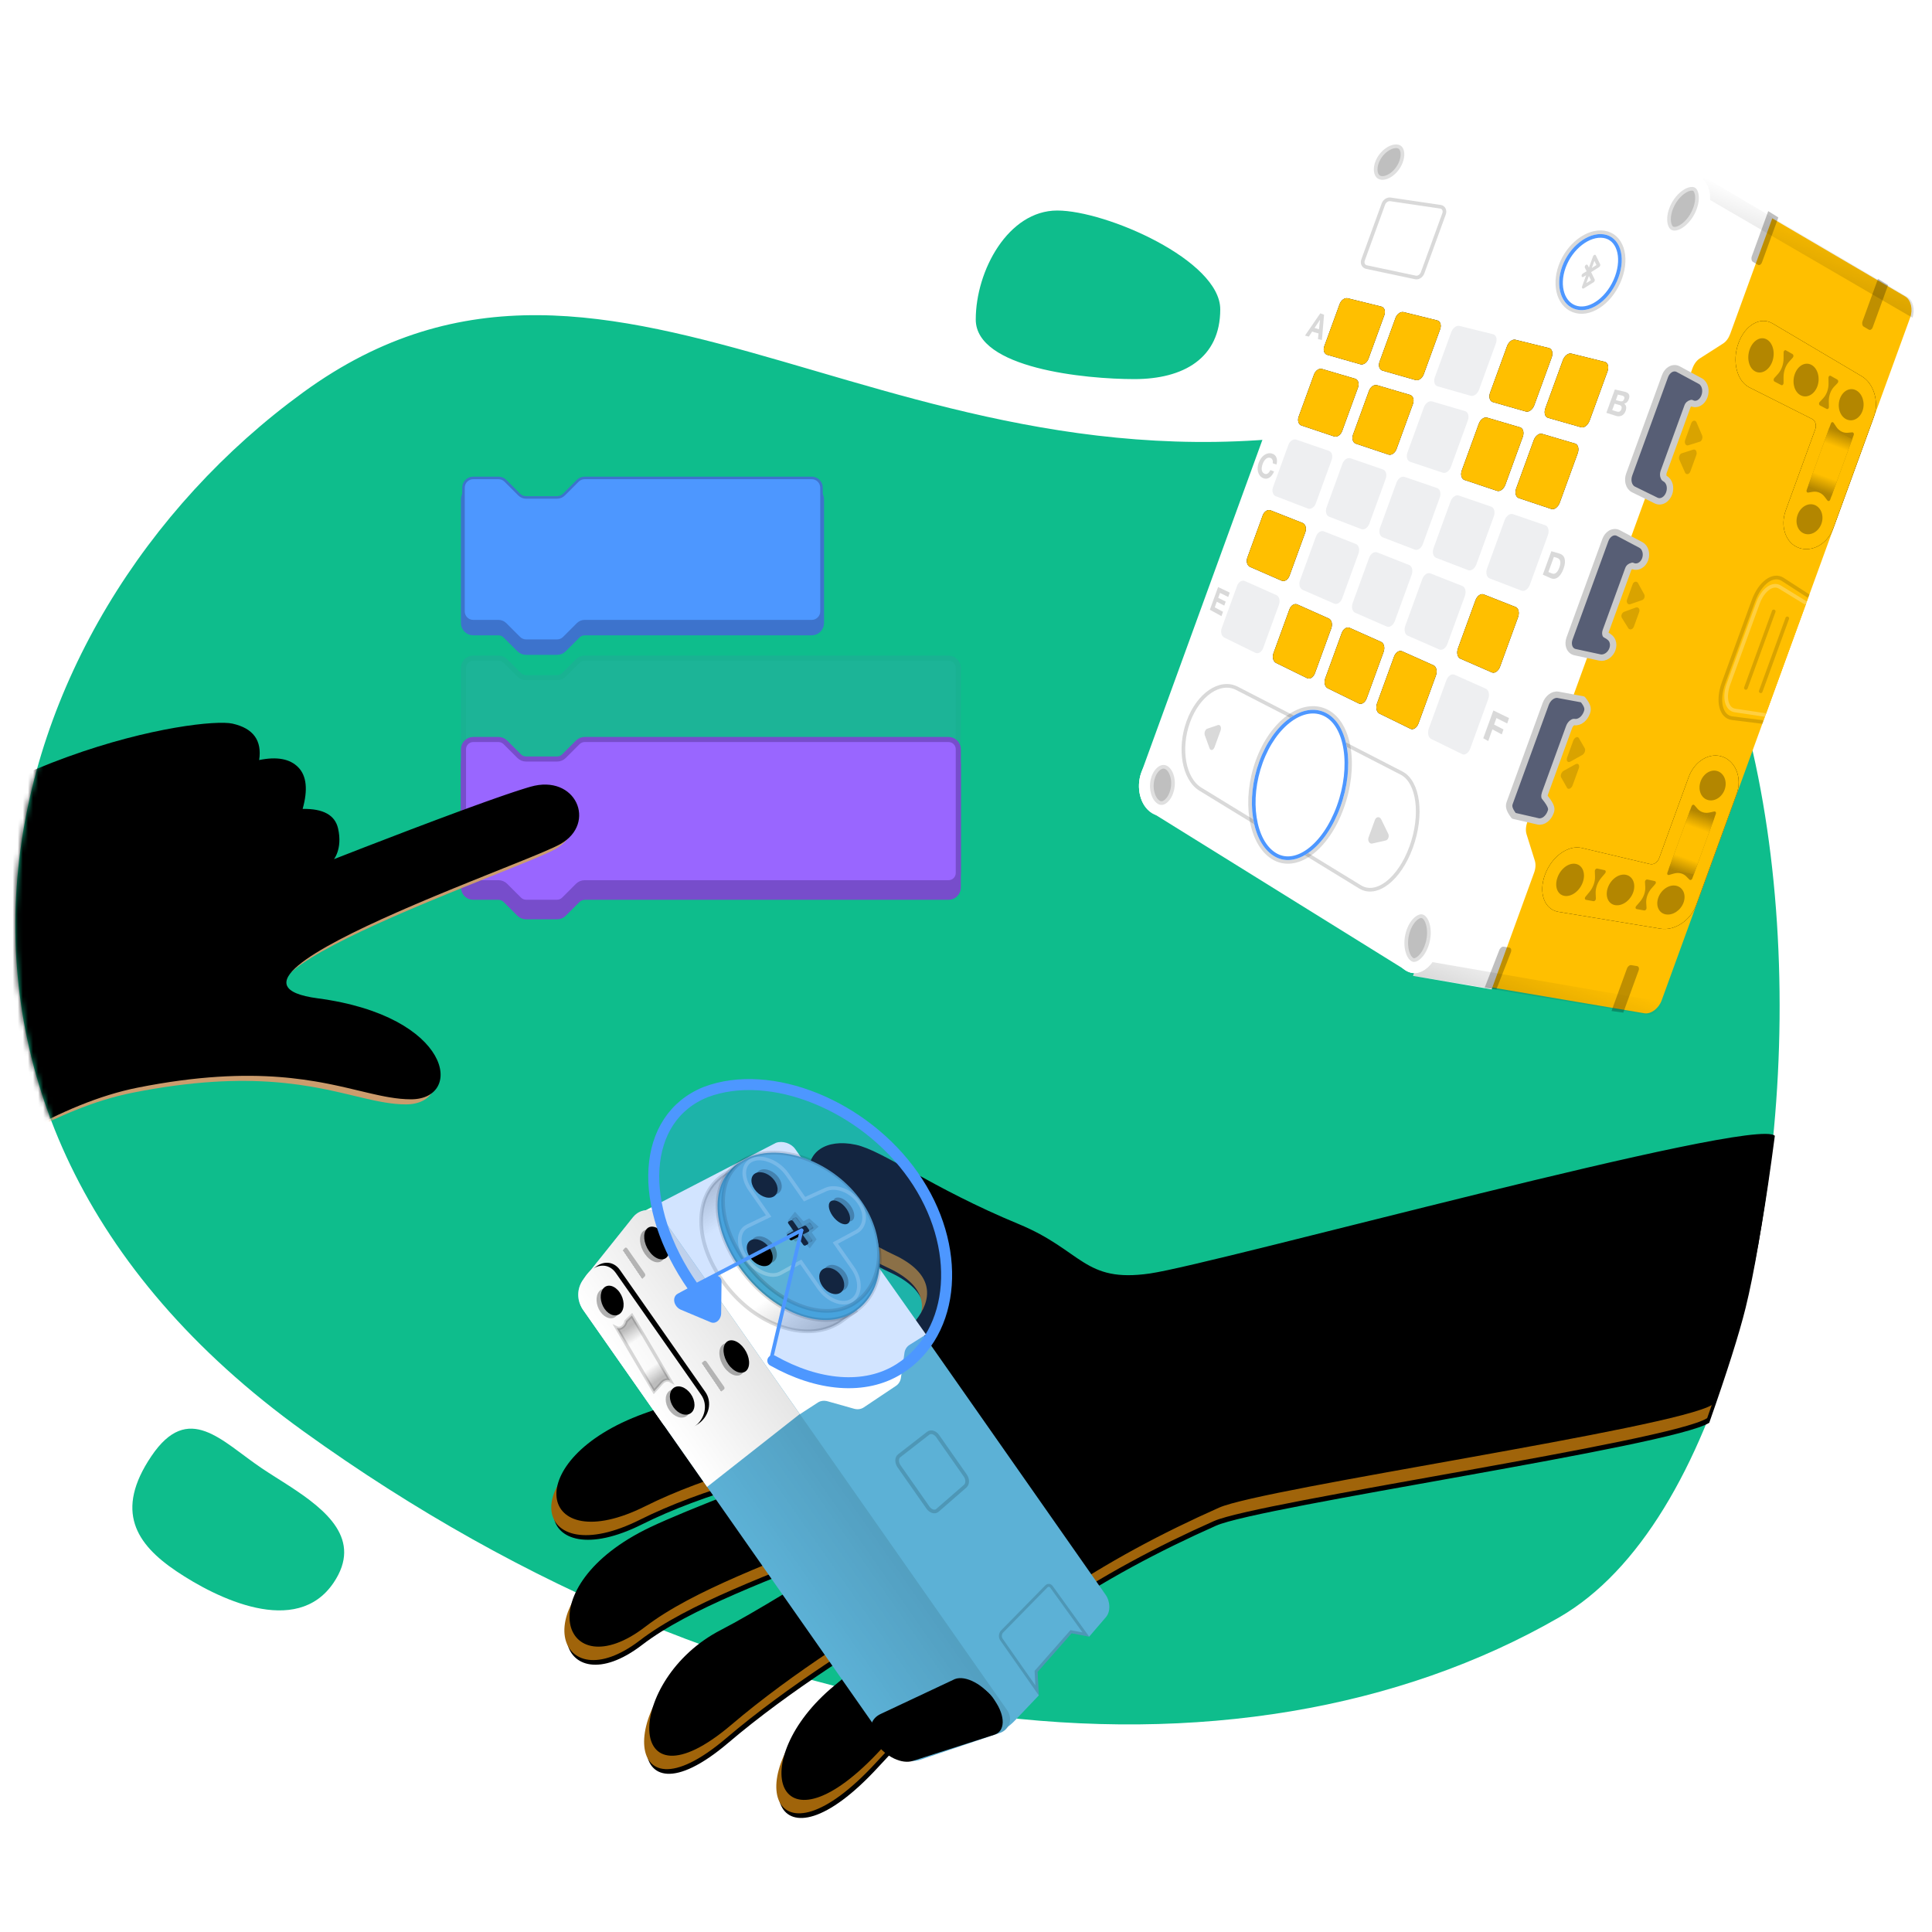 <?xml version="1.0" encoding="UTF-8"?>
<svg width="380px" height="380px" viewBox="0 0 380 380" version="1.1" xmlns="http://www.w3.org/2000/svg" xmlns:xlink="http://www.w3.org/1999/xlink">
    <title>LEGO Robotics Illustration</title>
    <defs>
        <path d="M270.211,41.446 C365.529,20.008 366.674,240.385 303.701,276.686 C240.728,312.987 144.551,303.411 56.676,240.099 C-31.2,176.788 -5.439,80.891 56.676,35.729 C118.79,-9.432 174.893,62.883 270.211,41.446 Z M26.775,244.998 C34.076,234.189 40.571,242.047 48.461,247.361 C49.329,247.946 50.266,248.544 51.235,249.16 L51.767,249.497 C52.302,249.837 52.845,250.182 53.39,250.533 L53.936,250.886 C61.125,255.566 68.373,261.366 62.605,269.905 C55.303,280.715 39.575,272.939 31.684,267.625 C23.794,262.31 19.474,255.808 26.775,244.998 Z M204.948,0 C214.591,0 237.007,9.807 237.007,19.437 C237.007,29.066 229.762,33.157 220.119,33.157 C210.476,33.157 188.919,31.067 188.919,21.437 C188.919,11.808 195.305,0 204.948,0 Z" id="path-1"></path>
        <filter id="filter-3">
            <feColorMatrix in="SourceGraphic" type="matrix" values="0 0 0 0 0 0 0 0 0 0 0 0 0 0 0 0 0 0 1 0"></feColorMatrix>
        </filter>
        <path d="M6.885,5.55111512e-15 C7.394,1.55431223e-15 7.882,0.202 8.242,0.562 L8.242,0.562 L10.958,3.278 C11.318,3.638 11.806,3.84 12.315,3.84 L12.315,3.84 L18.405,3.84 C18.914,3.84 19.402,3.638 19.762,3.278 L19.762,3.278 L22.478,0.562 C22.838,0.202 23.326,6.66133815e-15 23.835,2.66453526e-15 L23.835,2.66453526e-15 L95.402,0 C96.462,2.72547246e-17 97.322,0.86 97.322,1.92 L97.322,26.253 C97.322,27.314 96.462,28.173 95.402,28.173 L23.835,28.173 C23.326,28.173 22.838,28.376 22.478,28.736 L19.762,31.451 C19.402,31.811 18.914,32.013 18.405,32.013 L12.315,32.013 C11.806,32.013 11.318,31.811 10.958,31.451 L8.242,28.736 C7.882,28.376 7.394,28.173 6.885,28.173 L1.92,28.173 C0.86,28.173 1.68417215e-15,27.314 0,26.253 L0,1.92 C-1.2985992e-16,0.86 0.86,1.9478988e-16 1.92,0 Z" id="path-4"></path>
        <filter x="-6.7%" y="-20.3%" width="113.4%" height="140.6%" filterUnits="objectBoundingBox" id="filter-5">
            <feMorphology radius="2.5" operator="dilate" in="SourceAlpha" result="shadowSpreadOuter1"></feMorphology>
            <feOffset dx="0" dy="0" in="shadowSpreadOuter1" result="shadowOffsetOuter1"></feOffset>
            <feComposite in="shadowOffsetOuter1" in2="SourceAlpha" operator="out" result="shadowOffsetOuter1"></feComposite>
            <feColorMatrix values="0 0 0 0 1   0 0 0 0 1   0 0 0 0 1  0 0 0 0.15 0" type="matrix" in="shadowOffsetOuter1"></feColorMatrix>
        </filter>
        <path d="M6.885,5.55111512e-15 C7.394,1.55431223e-15 7.882,0.202 8.242,0.562 L8.242,0.562 L10.958,3.278 C11.318,3.638 11.806,3.84 12.315,3.84 L12.315,3.84 L18.405,3.84 C18.914,3.84 19.402,3.638 19.762,3.278 L19.762,3.278 L22.478,0.562 C22.838,0.202 23.326,6.66133815e-15 23.835,2.66453526e-15 L23.835,2.66453526e-15 L68.495,0 C69.556,2.72547246e-17 70.415,0.86 70.415,1.92 L70.415,26.253 C70.415,27.314 69.556,28.173 68.495,28.173 L23.835,28.173 C23.326,28.173 22.838,28.376 22.478,28.736 L19.762,31.451 C19.402,31.811 18.914,32.013 18.405,32.013 L12.315,32.013 C11.806,32.013 11.318,31.811 10.958,31.451 L8.242,28.736 C7.882,28.376 7.394,28.173 6.885,28.173 L1.92,28.173 C0.86,28.173 2.12826136e-15,27.314 0,26.253 L0,1.92 C-1.2985992e-16,0.86 0.86,4.16834485e-16 1.92,0 Z" id="path-6"></path>
        <filter x="-9.2%" y="-20.3%" width="118.5%" height="140.6%" filterUnits="objectBoundingBox" id="filter-7">
            <feMorphology radius="2.5" operator="dilate" in="SourceAlpha" result="shadowSpreadOuter1"></feMorphology>
            <feOffset dx="0" dy="0" in="shadowSpreadOuter1" result="shadowOffsetOuter1"></feOffset>
            <feComposite in="shadowOffsetOuter1" in2="SourceAlpha" operator="out" result="shadowOffsetOuter1"></feComposite>
            <feColorMatrix values="0 0 0 0 1   0 0 0 0 1   0 0 0 0 1  0 0 0 0.15 0" type="matrix" in="shadowOffsetOuter1"></feColorMatrix>
        </filter>
        <path d="M-81.372,240.124 C-72.982,235.198 -64.614,229.349 -56.312,223.186 L-54.148,221.572 L-54.148,221.572 L-51.987,219.946 L-51.987,219.946 L-49.83,218.31 L-49.83,218.31 L-47.676,216.667 L-47.676,216.667 L-43.38,213.37 L-43.38,213.37 L-36.967,208.431 L-36.967,208.431 L-33.776,205.982 L-33.776,205.982 L-31.655,204.362 L-31.655,204.362 L-29.539,202.756 C-29.187,202.49 -28.835,202.224 -28.483,201.959 L-26.375,200.377 L-26.375,200.377 L-24.273,198.815 C-7.827,186.657 8.087,176.496 23.079,173.516 C34.88,171.17 43.87,170.874 51.044,171.433 L52.192,171.531 L52.192,171.531 L53.309,171.643 C54.962,171.82 56.513,172.04 57.978,172.286 L58.942,172.454 C59.101,172.482 59.258,172.511 59.415,172.54 L60.342,172.717 L60.342,172.717 L61.246,172.898 L61.246,172.898 L62.128,173.084 L62.128,173.084 L62.988,173.272 L62.988,173.272 L64.24,173.555 L64.24,173.555 L68.49,174.561 L68.49,174.561 L69.213,174.728 L69.213,174.728 L70.274,174.964 L70.274,174.964 L70.966,175.11 L70.966,175.11 L71.648,175.245 C71.761,175.267 71.874,175.288 71.986,175.308 L72.654,175.425 C74.092,175.665 75.472,175.811 76.839,175.811 C87.35,175.811 84.982,159.466 58.493,155.951 C43.924,154.018 57.648,146.265 74.148,138.999 L75.957,138.209 L75.957,138.209 L77.782,137.424 L77.782,137.424 L79.613,136.646 L79.613,136.646 L81.445,135.879 L81.445,135.879 L83.269,135.122 L83.269,135.122 L85.079,134.378 L85.079,134.378 L88.624,132.936 L88.624,132.936 L98.822,128.835 L98.822,128.835 L100.741,128.052 L100.741,128.052 L101.901,127.571 L101.901,127.571 L102.959,127.124 C104.465,126.481 105.598,125.962 106.246,125.594 C113.448,121.504 109.296,111.762 100.338,114.333 L99.776,114.498 L99.776,114.498 L99.167,114.684 L99.167,114.684 L98.17,114.999 L98.17,114.999 L97.079,115.356 L97.079,115.356 L96.305,115.616 L96.305,115.616 L95.495,115.891 L95.495,115.891 L93.779,116.485 L93.779,116.485 L91.48,117.299 L91.48,117.299 L88.543,118.36 L88.543,118.36 L85.991,119.296 L85.991,119.296 L81.813,120.851 L81.813,120.851 L76.632,122.807 L76.632,122.807 L67.561,126.289 L67.561,126.289 L61.683,128.578 L61.683,128.578 L61.762,128.47 L61.762,128.47 L61.871,128.302 L61.871,128.302 L61.96,128.148 C61.976,128.119 61.993,128.089 62.009,128.058 L62.112,127.853 L62.112,127.853 L62.218,127.615 C62.236,127.572 62.254,127.528 62.272,127.483 L62.377,127.195 C62.721,126.179 62.97,124.614 62.493,122.535 C61.89,119.901 59.567,118.622 55.526,118.698 C56.587,114.915 56.299,112.187 54.664,110.513 C53.028,108.84 50.466,108.363 46.977,109.084 C47.554,105.22 45.804,102.832 41.726,101.92 C35.609,100.551 -10.842,107.264 -41.639,142.242 L-44.142,145.095 L-44.142,145.095 L-47.165,148.571 L-47.165,148.571 L-48.342,149.933 L-48.342,149.933 L-50.073,151.946 L-50.073,151.946 L-51.762,153.924 L-51.762,153.924 L-53.409,155.865 L-53.409,155.865 L-55.54,158.397 L-55.54,158.397 L-57.09,160.254 L-57.09,160.254 L-58.597,162.075 L-58.597,162.075 L-60.063,163.86 L-60.063,163.86 L-61.487,165.609 L-61.487,165.609 L-63.321,167.885 L-63.321,167.885 L-64.647,169.55 L-64.647,169.55 L-65.508,170.64 L-65.508,170.64 L-66.765,172.244 L-66.765,172.244 L-67.98,173.813 L-67.98,173.813 L-69.153,175.346 L-69.153,175.346 L-70.652,177.333 L-70.652,177.333 L-71.728,178.781 L-71.728,178.781 L-72.421,179.727 L-72.421,179.727 L-73.427,181.115 L-73.427,181.115 L-74.391,182.468 L-74.391,182.468 L-75.314,183.784 L-75.314,183.784 L-75.905,184.641 L-75.905,184.641 L-76.478,185.483 L-76.478,185.483 L-77.303,186.715 L-77.303,186.715 L-77.829,187.516 L-77.829,187.516 L-78.337,188.301 L-78.337,188.301 L-78.827,189.071 L-78.827,189.071 L-79.297,189.824 L-79.297,189.824 L-79.75,190.561 L-79.75,190.561 L-80.183,191.282 L-80.183,191.282 L-80.598,191.988 L-80.598,191.988 L-80.995,192.677 L-80.995,192.677 L-81.372,193.35 L-81.372,193.35 C-105.691,238.813 -105.691,254.405 -81.372,240.124 Z" id="path-8"></path>
        <filter x="-1.9%" y="-2.8%" width="103.8%" height="105.6%" filterUnits="objectBoundingBox" id="filter-9">
            <feGaussianBlur stdDeviation="3.5" in="SourceAlpha" result="shadowBlurInner1"></feGaussianBlur>
            <feOffset dx="1" dy="-1" in="shadowBlurInner1" result="shadowOffsetInner1"></feOffset>
            <feComposite in="shadowOffsetInner1" in2="SourceAlpha" operator="arithmetic" k2="-1" k3="1" result="shadowInnerInner1"></feComposite>
            <feColorMatrix values="0 0 0 0 0   0 0 0 0 0   0 0 0 0 0  0 0 0 0.25 0" type="matrix" in="shadowInnerInner1"></feColorMatrix>
        </filter>
        <path d="M327.546,248.728 C354.741,249.404 356.338,270.992 336.477,266.229 C324.906,263.456 307.904,264.797 290.049,265.371 C284.828,265.901 286.136,268.111 290.826,268.895 C291.165,268.932 291.378,268.973 291.591,268.995 C302.85,270.656 315.939,272.438 323.133,272.845 C344.477,274.07 355.551,298.556 328.82,290.719 C313.53,286.222 295.92,283.777 283.995,282.522 C279.31,282.055 280.999,284.481 283.085,285.077 C291.568,287.504 301.895,290.459 307.157,291.919 C329.489,298.11 331.747,319.176 303.748,307.051 C273.312,293.861 247.954,290.719 223.793,290.719 C214.371,290.719 135.421,312.955 126.933,311.684 C119.663,303.988 114.424,298.079 111.217,293.958 C106.948,288.473 101.273,279.942 94.19,268.366 C95.962,263.193 204.905,246.679 217.521,243.103 C230.137,239.527 227.738,233.61 237.123,223.728 C249.982,210.183 255.602,199.682 260.048,196.444 C269.794,189.348 278.562,200.361 261.477,219.869 C251.241,232.555 270.864,236.713 279.308,235.112 C307.669,229.728 306.458,228.737 319.63,227.803 C346.109,225.925 350.455,245.635 326.786,244.558 C313.763,243.964 294.768,246.594 286.691,250.618 C301.354,249.51 319.544,248.529 327.546,248.728 Z" id="path-10"></path>
        <filter x="-4.9%" y="-9.8%" width="109.8%" height="121.3%" filterUnits="objectBoundingBox" id="filter-11">
            <feOffset dx="0" dy="1" in="SourceAlpha" result="shadowOffsetOuter1"></feOffset>
            <feGaussianBlur stdDeviation="4" in="shadowOffsetOuter1" result="shadowBlurOuter1"></feGaussianBlur>
            <feColorMatrix values="0 0 0 0 0   0 0 0 0 0   0 0 0 0 0  0 0 0 0.25 0" type="matrix" in="shadowBlurOuter1"></feColorMatrix>
        </filter>
        <filter x="-4.3%" y="-8.5%" width="108.6%" height="118.7%" filterUnits="objectBoundingBox" id="filter-12">
            <feGaussianBlur stdDeviation="2" in="SourceAlpha" result="shadowBlurInner1"></feGaussianBlur>
            <feOffset dx="-2" dy="-2" in="shadowBlurInner1" result="shadowOffsetInner1"></feOffset>
            <feComposite in="shadowOffsetInner1" in2="SourceAlpha" operator="arithmetic" k2="-1" k3="1" result="shadowInnerInner1"></feComposite>
            <feColorMatrix values="0 0 0 0 0   0 0 0 0 0   0 0 0 0 0  0 0 0 0.25 0" type="matrix" in="shadowInnerInner1"></feColorMatrix>
        </filter>
        <linearGradient x1="50%" y1="0%" x2="50%" y2="100%" id="linearGradient-13">
            <stop stop-color="#000000" stop-opacity="0.25" offset="0%"></stop>
            <stop stop-color="#000000" stop-opacity="0" offset="24.768%"></stop>
            <stop stop-color="#000000" stop-opacity="0" offset="68.652%"></stop>
            <stop stop-color="#000000" stop-opacity="0.25" offset="100%"></stop>
        </linearGradient>
        <path d="M18.599,10.022 C19.759,10.245 20.7,9.153 20.7,7.58 C20.7,6.008 19.759,4.52 18.599,4.26 C17.438,4.004 16.497,5.104 16.497,6.713 C16.497,8.322 17.438,9.803 18.599,10.022 Z" id="path-14"></path>
        <filter x="-11.9%" y="-8.6%" width="123.8%" height="117.2%" filterUnits="objectBoundingBox" id="filter-15">
            <feOffset dx="-1" dy="0" in="SourceAlpha" result="shadowOffsetInner1"></feOffset>
            <feComposite in="shadowOffsetInner1" in2="SourceAlpha" operator="arithmetic" k2="-1" k3="1" result="shadowInnerInner1"></feComposite>
            <feColorMatrix values="0 0 0 0 0   0 0 0 0 0   0 0 0 0 0  0 0 0 0.15 0" type="matrix" in="shadowInnerInner1"></feColorMatrix>
        </filter>
        <path d="M10.192,20.522 C11.353,20.658 12.294,19.437 12.294,17.794 C12.294,16.15 11.353,14.679 10.192,14.51 C9.031,14.343 8.09,15.568 8.09,17.244 C8.09,18.92 9.031,20.387 10.192,20.522 Z" id="path-16"></path>
        <filter x="-11.9%" y="-8.3%" width="123.8%" height="116.6%" filterUnits="objectBoundingBox" id="filter-17">
            <feOffset dx="-1" dy="0" in="SourceAlpha" result="shadowOffsetInner1"></feOffset>
            <feComposite in="shadowOffsetInner1" in2="SourceAlpha" operator="arithmetic" k2="-1" k3="1" result="shadowInnerInner1"></feComposite>
            <feColorMatrix values="0 0 0 0 0   0 0 0 0 0   0 0 0 0 0  0 0 0 0.15 0" type="matrix" in="shadowInnerInner1"></feColorMatrix>
        </filter>
        <path d="M27.589,22.758 C28.427,22.865 29.107,21.742 29.107,20.25 C29.107,18.758 28.427,17.421 27.589,17.265 C26.75,17.11 26.071,18.235 26.071,19.776 C26.071,21.317 26.75,22.651 27.589,22.758 Z" id="path-18"></path>
        <filter x="-16.5%" y="-9.1%" width="132.9%" height="118.1%" filterUnits="objectBoundingBox" id="filter-19">
            <feOffset dx="-1" dy="0" in="SourceAlpha" result="shadowOffsetInner1"></feOffset>
            <feComposite in="shadowOffsetInner1" in2="SourceAlpha" operator="arithmetic" k2="-1" k3="1" result="shadowInnerInner1"></feComposite>
            <feColorMatrix values="0 0 0 0 0   0 0 0 0 0   0 0 0 0 0  0 0 0 0.15 0" type="matrix" in="shadowInnerInner1"></feColorMatrix>
        </filter>
        <path d="M18.861,15.827 C19.007,15.85 19.124,16.029 19.124,16.228 L19.124,18.023 L20.438,18.219 C20.583,18.24 20.7,18.417 20.7,18.614 L20.7,19.326 C20.7,19.522 20.583,19.665 20.438,19.644 L19.124,19.46 L19.124,21.255 C19.124,21.454 19.007,21.599 18.861,21.581 L18.336,21.514 C18.191,21.496 18.073,21.319 18.073,21.119 L18.073,19.313 L16.76,19.133 C16.615,19.113 16.497,18.934 16.497,18.733 L16.497,18.004 C16.497,17.803 16.615,17.657 16.76,17.678 L18.073,17.869 L18.073,16.063 C18.073,15.863 18.191,15.72 18.336,15.743 L18.861,15.827 Z" id="path-20"></path>
        <filter x="-29.0%" y="-20.9%" width="158.0%" height="141.8%" filterUnits="objectBoundingBox" id="filter-21">
            <feOffset dx="-1" dy="0" in="SourceAlpha" result="shadowOffsetInner1"></feOffset>
            <feComposite in="shadowOffsetInner1" in2="SourceAlpha" operator="arithmetic" k2="-1" k3="1" result="shadowInnerInner1"></feComposite>
            <feColorMatrix values="0 0 0 0 0   0 0 0 0 0   0 0 0 0 0  0 0 0 0.15 0" type="matrix" in="shadowInnerInner1"></feColorMatrix>
        </filter>
        <path d="M18.599,33.072 C19.759,33.146 20.7,31.932 20.7,30.36 C20.7,28.787 19.759,27.421 18.599,27.31 C17.438,27.199 16.497,28.415 16.497,30.025 C16.497,31.634 17.438,32.998 18.599,33.072 Z" id="path-22"></path>
        <filter x="-11.9%" y="-8.7%" width="123.8%" height="117.3%" filterUnits="objectBoundingBox" id="filter-23">
            <feOffset dx="-1" dy="0" in="SourceAlpha" result="shadowOffsetInner1"></feOffset>
            <feComposite in="shadowOffsetInner1" in2="SourceAlpha" operator="arithmetic" k2="-1" k3="1" result="shadowInnerInner1"></feComposite>
            <feColorMatrix values="0 0 0 0 0   0 0 0 0 0   0 0 0 0 0  0 0 0 0.15 0" type="matrix" in="shadowInnerInner1"></feColorMatrix>
        </filter>
        <path d="M5.165,39.741 C6.359,39.924 7.328,38.545 7.328,36.661 C7.328,34.777 6.359,33.092 5.165,32.898 C3.97,32.704 3.002,34.083 3.002,35.977 C3.002,37.872 3.97,39.557 5.165,39.741 Z" id="path-24"></path>
        <filter x="-11.6%" y="-7.3%" width="123.1%" height="114.5%" filterUnits="objectBoundingBox" id="filter-25">
            <feOffset dx="-1" dy="0" in="SourceAlpha" result="shadowOffsetInner1"></feOffset>
            <feComposite in="shadowOffsetInner1" in2="SourceAlpha" operator="arithmetic" k2="-1" k3="1" result="shadowInnerInner1"></feComposite>
            <feColorMatrix values="0 0 0 0 0   0 0 0 0 0   0 0 0 0 0  0 0 0 0.15 0" type="matrix" in="shadowInnerInner1"></feColorMatrix>
        </filter>
        <path d="M5.165,12.491 C6.359,12.716 7.328,11.371 7.328,9.487 C7.328,7.603 6.359,5.884 5.165,5.648 C3.97,5.413 3.002,6.759 3.002,8.653 C3.002,10.548 3.97,12.266 5.165,12.491 Z" id="path-26"></path>
        <filter x="-11.6%" y="-7.3%" width="123.1%" height="114.5%" filterUnits="objectBoundingBox" id="filter-27">
            <feOffset dx="-1" dy="0" in="SourceAlpha" result="shadowOffsetInner1"></feOffset>
            <feComposite in="shadowOffsetInner1" in2="SourceAlpha" operator="arithmetic" k2="-1" k3="1" result="shadowInnerInner1"></feComposite>
            <feColorMatrix values="0 0 0 0 0   0 0 0 0 0   0 0 0 0 0  0 0 0 0.15 0" type="matrix" in="shadowInnerInner1"></feColorMatrix>
        </filter>
        <linearGradient x1="53.337%" y1="50.181%" x2="50%" y2="50%" id="linearGradient-28">
            <stop stop-color="#000000" offset="0%"></stop>
            <stop stop-color="#000000" stop-opacity="0" offset="100%"></stop>
        </linearGradient>
        <linearGradient x1="53.546%" y1="50.181%" x2="50%" y2="50%" id="linearGradient-29">
            <stop stop-color="#000000" offset="0%"></stop>
            <stop stop-color="#000000" stop-opacity="0" offset="100%"></stop>
        </linearGradient>
        <path d="M16.566,4.328 L11.628,20.271 C11.017,22.472 7.896,24.257 4.641,24.257 C1.386,24.257 -0.004,22.357 0.429,20.155 L3.166,4.328 C3.74,2.126 7.29,0.342 11.08,0.342 C14.869,0.342 17.318,2.126 16.566,4.328 Z" id="path-30"></path>
        <filter x="-3.1%" y="-2.1%" width="106.1%" height="104.2%" filterUnits="objectBoundingBox" id="filter-31">
            <feOffset dx="0" dy="1" in="SourceAlpha" result="shadowOffsetInner1"></feOffset>
            <feComposite in="shadowOffsetInner1" in2="SourceAlpha" operator="arithmetic" k2="-1" k3="1" result="shadowInnerInner1"></feComposite>
            <feColorMatrix values="0 0 0 0 0   0 0 0 0 0   0 0 0 0 0  0 0 0 0.15 0" type="matrix" in="shadowInnerInner1"></feColorMatrix>
        </filter>
        <path d="M9.28,6.321 C11.108,6.321 12.868,5.428 13.216,4.328 C13.568,3.227 12.338,2.335 10.466,2.335 C8.593,2.335 6.823,3.227 6.516,4.328 C6.213,5.428 7.452,6.321 9.28,6.321 Z" id="path-32"></path>
        <filter x="-7.3%" y="-12.5%" width="114.7%" height="125.1%" filterUnits="objectBoundingBox" id="filter-33">
            <feOffset dx="0" dy="-1" in="SourceAlpha" result="shadowOffsetInner1"></feOffset>
            <feComposite in="shadowOffsetInner1" in2="SourceAlpha" operator="arithmetic" k2="-1" k3="1" result="shadowInnerInner1"></feComposite>
            <feColorMatrix values="0 0 0 0 0   0 0 0 0 0   0 0 0 0 0  0 0 0 0.15 0" type="matrix" in="shadowInnerInner1"></feColorMatrix>
        </filter>
        <path d="M5.802,21.784 C7.451,21.784 9.017,20.891 9.302,19.791 C9.592,18.69 8.456,17.798 6.762,17.798 C5.068,17.798 3.492,18.69 3.247,19.791 C3.007,20.891 4.152,21.784 5.802,21.784 Z" id="path-34"></path>
        <filter x="-8.2%" y="-12.5%" width="116.3%" height="125.1%" filterUnits="objectBoundingBox" id="filter-35">
            <feOffset dx="0" dy="-1" in="SourceAlpha" result="shadowOffsetInner1"></feOffset>
            <feComposite in="shadowOffsetInner1" in2="SourceAlpha" operator="arithmetic" k2="-1" k3="1" result="shadowInnerInner1"></feComposite>
            <feColorMatrix values="0 0 0 0 0   0 0 0 0 0   0 0 0 0 0  0 0 0 0.15 0" type="matrix" in="shadowInnerInner1"></feColorMatrix>
        </filter>
        <linearGradient x1="50%" y1="10.106%" x2="50%" y2="90.255%" id="linearGradient-36">
            <stop stop-color="#000000" offset="0%"></stop>
            <stop stop-color="#000000" stop-opacity="0" offset="25.126%"></stop>
            <stop stop-color="#000000" stop-opacity="0" offset="75.333%"></stop>
            <stop stop-color="#000000" offset="100%"></stop>
        </linearGradient>
        <path d="M5.802,7.736 L3.593,17.497 C3.562,17.644 3.704,17.763 3.911,17.763 C3.969,17.763 4.028,17.753 4.084,17.735 L5.115,17.396 C6.135,17.062 7.249,17.062 8.115,17.396 L8.99,17.735 C9.159,17.801 9.397,17.747 9.521,17.616 C9.557,17.579 9.58,17.539 9.59,17.497 L12.158,7.736 C12.199,7.59 12.054,7.471 11.834,7.471 C11.773,7.471 11.709,7.481 11.649,7.499 L10.542,7.838 C9.455,8.172 8.28,8.172 7.366,7.838 L6.435,7.499 C6.254,7.433 6.002,7.487 5.872,7.618 C5.836,7.655 5.812,7.695 5.802,7.736 Z" id="path-37"></path>
        <filter x="-5.8%" y="-4.9%" width="111.7%" height="109.7%" filterUnits="objectBoundingBox" id="filter-38">
            <feOffset dx="0" dy="1" in="SourceAlpha" result="shadowOffsetInner1"></feOffset>
            <feComposite in="shadowOffsetInner1" in2="SourceAlpha" operator="arithmetic" k2="-1" k3="1" result="shadowInnerInner1"></feComposite>
            <feColorMatrix values="0 0 0 0 0   0 0 0 0 0   0 0 0 0 0  0 0 0 0.15 0" type="matrix" in="shadowInnerInner1"></feColorMatrix>
        </filter>
        <path d="M59.303,11.562 L59.303,38.819 C59.303,41.056 57.191,42.876 54.586,42.884 C51.981,42.892 49.869,40.948 49.869,38.542 L49.869,9.242 C49.869,6.836 51.981,5.474 54.586,6.198 C57.191,6.923 59.303,9.325 59.303,11.562 Z" id="path-39"></path>
        <filter x="-15.9%" y="-1.4%" width="121.2%" height="102.7%" filterUnits="objectBoundingBox" id="filter-40">
            <feOffset dx="-1" dy="0" in="SourceAlpha" result="shadowOffsetOuter1"></feOffset>
            <feColorMatrix values="0 0 0 0 0   0 0 0 0 0   0 0 0 0 0  0 0 0 0.15 0" type="matrix" in="shadowOffsetOuter1"></feColorMatrix>
        </filter>
        <path d="M54.586,16.264 C55.77,16.502 56.73,15.391 56.73,13.782 C56.73,12.173 55.77,10.631 54.586,10.339 C53.402,10.046 52.442,11.158 52.442,12.821 C52.442,14.484 53.402,16.025 54.586,16.264 Z" id="path-41"></path>
        <filter x="-11.7%" y="-8.3%" width="123.3%" height="116.7%" filterUnits="objectBoundingBox" id="filter-42">
            <feOffset dx="-1" dy="0" in="SourceAlpha" result="shadowOffsetInner1"></feOffset>
            <feComposite in="shadowOffsetInner1" in2="SourceAlpha" operator="arithmetic" k2="-1" k3="1" result="shadowInnerInner1"></feComposite>
            <feColorMatrix values="0 0 0 0 0   0 0 0 0 0   0 0 0 0 0  0 0 0 0.15 0" type="matrix" in="shadowInnerInner1"></feColorMatrix>
        </filter>
        <path d="M54.586,40.311 C55.77,40.334 56.73,39.033 56.73,37.403 C56.73,35.773 55.77,34.389 54.586,34.311 C53.402,34.232 52.442,35.534 52.442,37.218 C52.442,38.902 53.402,40.287 54.586,40.311 Z" id="path-43"></path>
        <filter x="-11.7%" y="-8.3%" width="123.3%" height="116.7%" filterUnits="objectBoundingBox" id="filter-44">
            <feOffset dx="-1" dy="0" in="SourceAlpha" result="shadowOffsetInner1"></feOffset>
            <feComposite in="shadowOffsetInner1" in2="SourceAlpha" operator="arithmetic" k2="-1" k3="1" result="shadowInnerInner1"></feComposite>
            <feColorMatrix values="0 0 0 0 0   0 0 0 0 0   0 0 0 0 0  0 0 0 0.15 0" type="matrix" in="shadowInnerInner1"></feColorMatrix>
        </filter>
        <linearGradient x1="50%" y1="10.106%" x2="50%" y2="90.255%" id="linearGradient-45">
            <stop stop-color="#000000" offset="0%"></stop>
            <stop stop-color="#000000" stop-opacity="0" offset="25.126%"></stop>
            <stop stop-color="#000000" stop-opacity="0" offset="75.333%"></stop>
            <stop stop-color="#000000" offset="100%"></stop>
        </linearGradient>
        <linearGradient x1="-1.11022302e-14%" y1="50%" x2="100%" y2="50%" id="linearGradient-46">
            <stop stop-color="#000000" stop-opacity="0.1" offset="0%"></stop>
            <stop stop-color="#000000" stop-opacity="0" offset="100%"></stop>
        </linearGradient>
        <path d="M13.554,4.998 L15.175,18.741 C15.257,19.431 16.013,19.991 16.864,19.991 L33.821,19.991 C37.226,19.991 39.94,22.228 39.881,24.989 C39.823,27.749 37.171,29.986 33.957,29.986 L10.684,29.986 C7.471,29.986 4.446,27.749 3.928,24.989 L0.178,4.998 C-0.339,2.238 2.313,9.75069555e-14 6.102,9.75069555e-14 C9.892,9.75069555e-14 13.228,2.238 13.554,4.998 Z" id="path-47"></path>
        <filter x="-3.8%" y="-1.7%" width="107.5%" height="103.3%" filterUnits="objectBoundingBox" id="filter-48">
            <feOffset dx="1" dy="0" in="SourceAlpha" result="shadowOffsetOuter1"></feOffset>
            <feColorMatrix values="0 0 0 0 1   0 0 0 0 1   0 0 0 0 1  0 0 0 0.25 0" type="matrix" in="shadowOffsetOuter1" result="shadowMatrixOuter1"></feColorMatrix>
            <feOffset dx="-1" dy="0" in="SourceAlpha" result="shadowOffsetOuter2"></feOffset>
            <feColorMatrix values="0 0 0 0 0   0 0 0 0 0   0 0 0 0 0  0 0 0 0.15 0" type="matrix" in="shadowOffsetOuter2" result="shadowMatrixOuter2"></feColorMatrix>
            <feMerge>
                <feMergeNode in="shadowMatrixOuter1"></feMergeNode>
                <feMergeNode in="shadowMatrixOuter2"></feMergeNode>
            </feMerge>
        </filter>
        <linearGradient x1="100%" y1="50%" x2="0%" y2="50%" id="linearGradient-49">
            <stop stop-color="#000000" stop-opacity="0.3" offset="0%"></stop>
            <stop stop-color="#000000" stop-opacity="0" offset="25.188%"></stop>
            <stop stop-color="#000000" stop-opacity="0" offset="75.124%"></stop>
            <stop stop-color="#000000" stop-opacity="0.3" offset="100%"></stop>
        </linearGradient>
        <polygon id="path-50" points="15.618 22.49 27.776 22.49 28.018 27.487 16.208 27.487"></polygon>
        <path d="M13.554,4.998 L15.175,18.741 C15.257,19.431 16.013,19.991 16.864,19.991 L33.821,19.991 C37.226,19.991 39.94,22.228 39.881,24.989 C39.823,27.749 37.171,29.986 33.957,29.986 L10.684,29.986 C7.471,29.986 4.446,27.749 3.928,24.989 L0.178,4.998 C-0.339,2.238 2.313,0 6.102,0 C9.892,0 13.228,2.238 13.554,4.998 Z" id="path-51"></path>
        <filter x="-3.8%" y="-1.7%" width="107.5%" height="103.3%" filterUnits="objectBoundingBox" id="filter-52">
            <feOffset dx="-1" dy="0" in="SourceAlpha" result="shadowOffsetOuter1"></feOffset>
            <feColorMatrix values="0 0 0 0 1   0 0 0 0 1   0 0 0 0 1  0 0 0 0.25 0" type="matrix" in="shadowOffsetOuter1" result="shadowMatrixOuter1"></feColorMatrix>
            <feOffset dx="1" dy="0" in="SourceAlpha" result="shadowOffsetOuter2"></feOffset>
            <feColorMatrix values="0 0 0 0 0   0 0 0 0 0   0 0 0 0 0  0 0 0 0.15 0" type="matrix" in="shadowOffsetOuter2" result="shadowMatrixOuter2"></feColorMatrix>
            <feMerge>
                <feMergeNode in="shadowMatrixOuter1"></feMergeNode>
                <feMergeNode in="shadowMatrixOuter2"></feMergeNode>
            </feMerge>
        </filter>
        <polygon id="path-53" points="15.618 22.49 27.776 22.49 28.018 27.487 16.208 27.487"></polygon>
        <linearGradient x1="100%" y1="50%" x2="0%" y2="50%" id="linearGradient-54">
            <stop stop-color="#000000" stop-opacity="0" offset="0%"></stop>
            <stop stop-color="#000000" stop-opacity="0.15" offset="100%"></stop>
        </linearGradient>
        <path d="M4.717,23.96 C7.323,23.517 9.434,20.464 9.434,17.142 C9.434,13.819 7.323,11.555 4.717,12.084 C2.112,12.614 0,15.666 0,18.902 C0,22.138 2.112,24.403 4.717,23.96 Z" id="path-55"></path>
        <path d="M4.717,154.306 C7.323,154.835 9.434,152.571 9.434,149.248 C9.434,145.926 7.323,142.873 4.717,142.43 C2.112,141.987 0,144.252 0,147.488 C0,150.724 2.112,153.776 4.717,154.306 Z" id="path-56"></path>
        <path d="M62.182,13.677 C64.787,13.243 66.899,9.81 66.899,6.009 C66.899,2.208 64.787,-0.454 62.182,0.064 C59.577,0.583 57.465,4.015 57.465,7.732 C57.465,11.449 59.577,14.11 62.182,13.677 Z" id="path-57"></path>
        <path d="M62.182,166.326 C64.787,166.844 66.899,164.182 66.899,160.381 C66.899,156.58 64.787,153.147 62.182,152.713 C59.577,152.28 57.465,154.941 57.465,158.658 C57.465,162.375 59.577,165.807 62.182,166.326 Z" id="path-58"></path>
        <path d="M24.934,30.082 C29.917,31.156 33.957,25.118 33.957,16.597 C33.957,8.076 29.917,0.706 24.934,0.135 C19.951,-0.436 15.912,5.601 15.912,13.62 C15.912,21.638 19.951,29.009 24.934,30.082 Z" id="path-59"></path>
        <path d="M5.575,15.937 C8.654,15.582 11.15,11.669 11.15,7.196 C11.15,2.724 8.654,-0.412 5.575,0.192 C2.496,0.797 0,4.71 0,8.933 C0,13.157 2.496,16.292 5.575,15.937 Z" id="path-60"></path>
        <path d="M5.577,8.894 L6.243,9.541 L5.577,10.394 L5.577,8.894 Z M5.577,5.738 L6.24,6.379 L5.577,7.23 L5.577,5.738 Z M5.264,4.579 C5.124,4.628 5.02,4.815 5.021,5.014 L5.021,7.351 L4.639,6.988 C4.58,6.93 4.505,6.912 4.43,6.936 C4.278,6.984 4.167,7.194 4.183,7.406 C4.191,7.512 4.23,7.604 4.291,7.659 L4.836,8.177 L4.291,8.869 C4.171,9.022 4.15,9.272 4.246,9.427 C4.342,9.583 4.518,9.585 4.639,9.432 L5.021,8.945 L5.021,11.291 C5.021,11.508 5.145,11.666 5.299,11.645 C5.362,11.637 5.423,11.598 5.473,11.535 L6.862,9.759 C6.983,9.606 7.004,9.354 6.909,9.196 C6.896,9.173 6.88,9.153 6.862,9.136 L5.733,8.041 L6.862,6.591 C6.982,6.435 7.002,6.182 6.906,6.027 C6.893,6.006 6.879,5.987 6.862,5.972 L5.473,4.629 C5.414,4.571 5.339,4.553 5.264,4.579 Z" id="path-61"></path>
        <path d="M35.325,67.25 L42.079,67.732 C42.701,67.776 43.205,68.557 43.205,69.477 L43.205,79.468 C43.205,80.388 42.701,81.08 42.079,81.013 L35.325,80.291 C34.703,80.224 34.199,79.443 34.199,78.545 L34.199,68.795 C34.199,67.897 34.703,67.206 35.325,67.25 Z" id="path-63"></path>
        <filter x="-50.0%" y="-32.7%" width="199.9%" height="165.4%" filterUnits="objectBoundingBox" id="filter-64">
            <feOffset dx="0" dy="0" in="SourceAlpha" result="shadowOffsetOuter1"></feOffset>
            <feGaussianBlur stdDeviation="1.5" in="shadowOffsetOuter1" result="shadowBlurOuter1"></feGaussianBlur>
            <feColorMatrix values="0 0 0 0 1   0 0 0 0 0.749   0 0 0 0 0  0 0 0 1 0" type="matrix" in="shadowBlurOuter1"></feColorMatrix>
        </filter>
        <path d="M24.067,66.448 L30.822,66.929 C31.443,66.973 31.947,67.732 31.947,68.624 L31.947,78.315 C31.947,79.207 31.443,79.876 30.822,79.809 L24.067,79.087 C23.445,79.02 22.941,78.261 22.941,77.392 L22.941,67.942 C22.941,67.072 23.445,66.403 24.067,66.448 Z" id="path-65"></path>
        <filter x="-50.0%" y="-33.7%" width="199.9%" height="167.3%" filterUnits="objectBoundingBox" id="filter-66">
            <feOffset dx="0" dy="0" in="SourceAlpha" result="shadowOffsetOuter1"></feOffset>
            <feGaussianBlur stdDeviation="1.5" in="shadowOffsetOuter1" result="shadowBlurOuter1"></feGaussianBlur>
            <feColorMatrix values="0 0 0 0 1   0 0 0 0 0.749   0 0 0 0 0  0 0 0 1 0" type="matrix" in="shadowBlurOuter1"></feColorMatrix>
        </filter>
        <path d="M12.809,65.645 L19.564,66.126 C20.186,66.171 20.69,66.907 20.69,67.772 L20.69,77.161 C20.69,78.025 20.186,78.672 19.564,78.605 L12.809,77.883 C12.188,77.817 11.684,77.08 11.684,76.238 L11.684,67.089 C11.684,66.247 12.188,65.601 12.809,65.645 Z" id="path-67"></path>
        <filter x="-50.0%" y="-34.7%" width="199.9%" height="169.4%" filterUnits="objectBoundingBox" id="filter-68">
            <feOffset dx="0" dy="0" in="SourceAlpha" result="shadowOffsetOuter1"></feOffset>
            <feGaussianBlur stdDeviation="1.5" in="shadowOffsetOuter1" result="shadowBlurOuter1"></feGaussianBlur>
            <feColorMatrix values="0 0 0 0 1   0 0 0 0 0.749   0 0 0 0 0  0 0 0 1 0" type="matrix" in="shadowBlurOuter1"></feColorMatrix>
        </filter>
        <path d="M46.582,51.25 L53.337,51.431 C53.959,51.447 54.463,52.229 54.463,53.176 L54.463,63.468 C54.463,64.416 53.959,65.152 53.337,65.113 L46.582,64.692 C45.961,64.653 45.457,63.872 45.457,62.947 L45.457,52.895 C45.457,51.97 45.961,51.234 46.582,51.25 Z" id="path-69"></path>
        <filter x="-50.0%" y="-32.5%" width="199.9%" height="164.9%" filterUnits="objectBoundingBox" id="filter-70">
            <feOffset dx="0" dy="0" in="SourceAlpha" result="shadowOffsetOuter1"></feOffset>
            <feGaussianBlur stdDeviation="1.5" in="shadowOffsetOuter1" result="shadowBlurOuter1"></feGaussianBlur>
            <feColorMatrix values="0 0 0 0 1   0 0 0 0 0.749   0 0 0 0 0  0 0 0 1 0" type="matrix" in="shadowBlurOuter1"></feColorMatrix>
        </filter>
        <path d="M1.552,50.046 L8.306,50.227 C8.928,50.243 9.432,50.935 9.432,51.772 L9.432,60.86 C9.432,61.697 8.928,62.343 8.306,62.305 L1.552,61.883 C0.93,61.844 0.426,61.153 0.426,60.338 L0.426,51.491 C0.426,50.676 0.93,50.03 1.552,50.046 Z" id="path-71"></path>
        <filter x="-50.0%" y="-36.7%" width="199.9%" height="173.4%" filterUnits="objectBoundingBox" id="filter-72">
            <feOffset dx="0" dy="0" in="SourceAlpha" result="shadowOffsetOuter1"></feOffset>
            <feGaussianBlur stdDeviation="1.5" in="shadowOffsetOuter1" result="shadowBlurOuter1"></feGaussianBlur>
            <feColorMatrix values="0 0 0 0 1   0 0 0 0 0.749   0 0 0 0 0  0 0 0 1 0" type="matrix" in="shadowBlurOuter1"></feColorMatrix>
        </filter>
        <path d="M46.582,17.645 L53.337,17.224 C53.959,17.185 54.463,17.922 54.463,18.869 L54.463,29.161 C54.463,30.108 53.959,30.89 53.337,30.907 L46.582,31.087 C45.961,31.104 45.457,30.367 45.457,29.442 L45.457,19.391 C45.457,18.465 45.961,17.684 46.582,17.645 Z" id="path-73"></path>
        <filter x="-50.0%" y="-32.5%" width="199.9%" height="164.9%" filterUnits="objectBoundingBox" id="filter-74">
            <feOffset dx="0" dy="0" in="SourceAlpha" result="shadowOffsetOuter1"></feOffset>
            <feGaussianBlur stdDeviation="1.5" in="shadowOffsetOuter1" result="shadowBlurOuter1"></feGaussianBlur>
            <feColorMatrix values="0 0 0 0 1   0 0 0 0 0.749   0 0 0 0 0  0 0 0 1 0" type="matrix" in="shadowBlurOuter1"></feColorMatrix>
        </filter>
        <path d="M35.325,18.347 L42.079,17.926 C42.701,17.887 43.205,18.601 43.205,19.521 L43.205,29.512 C43.205,30.432 42.701,31.191 42.079,31.208 L35.325,31.388 C34.703,31.405 34.199,30.691 34.199,29.793 L34.199,20.043 C34.199,19.145 34.703,18.386 35.325,18.347 Z" id="path-75"></path>
        <filter x="-50.0%" y="-33.4%" width="199.9%" height="166.8%" filterUnits="objectBoundingBox" id="filter-76">
            <feOffset dx="0" dy="0" in="SourceAlpha" result="shadowOffsetOuter1"></feOffset>
            <feGaussianBlur stdDeviation="1.5" in="shadowOffsetOuter1" result="shadowBlurOuter1"></feGaussianBlur>
            <feColorMatrix values="0 0 0 0 1   0 0 0 0 0.749   0 0 0 0 0  0 0 0 1 0" type="matrix" in="shadowBlurOuter1"></feColorMatrix>
        </filter>
        <path d="M12.809,19.752 L19.564,19.331 C20.186,19.292 20.69,19.961 20.69,20.825 L20.69,30.214 C20.69,31.079 20.186,31.793 19.564,31.809 L12.809,31.99 C12.188,32.007 11.684,31.337 11.684,30.495 L11.684,21.347 C11.684,20.505 12.188,19.791 12.809,19.752 Z" id="path-77"></path>
        <filter x="-50.0%" y="-35.5%" width="199.9%" height="171.1%" filterUnits="objectBoundingBox" id="filter-78">
            <feOffset dx="0" dy="0" in="SourceAlpha" result="shadowOffsetOuter1"></feOffset>
            <feGaussianBlur stdDeviation="1.5" in="shadowOffsetOuter1" result="shadowBlurOuter1"></feGaussianBlur>
            <feColorMatrix values="0 0 0 0 1   0 0 0 0 0.749   0 0 0 0 0  0 0 0 1 0" type="matrix" in="shadowBlurOuter1"></feColorMatrix>
        </filter>
        <path d="M1.552,20.454 L8.306,20.033 C8.928,19.994 9.432,20.641 9.432,21.477 L9.432,30.566 C9.432,31.402 8.928,32.094 8.306,32.11 L1.552,32.291 C0.93,32.308 0.426,31.661 0.426,30.847 L0.426,21.999 C0.426,21.185 0.93,20.493 1.552,20.454 Z" id="path-79"></path>
        <filter x="-50.0%" y="-36.7%" width="199.9%" height="173.4%" filterUnits="objectBoundingBox" id="filter-80">
            <feOffset dx="0" dy="0" in="SourceAlpha" result="shadowOffsetOuter1"></feOffset>
            <feGaussianBlur stdDeviation="1.5" in="shadowOffsetOuter1" result="shadowBlurOuter1"></feGaussianBlur>
            <feColorMatrix values="0 0 0 0 1   0 0 0 0 0.749   0 0 0 0 0  0 0 0 1 0" type="matrix" in="shadowBlurOuter1"></feColorMatrix>
        </filter>
        <path d="M46.582,0.843 L53.337,0.12 C53.959,0.054 54.463,0.768 54.463,1.715 L54.463,12.008 C54.463,12.955 53.959,13.759 53.337,13.803 L46.582,14.285 C45.961,14.329 45.457,13.615 45.457,12.69 L45.457,2.638 C45.457,1.713 45.961,0.909 46.582,0.843 Z" id="path-81"></path>
        <filter x="-50.0%" y="-31.8%" width="199.9%" height="163.5%" filterUnits="objectBoundingBox" id="filter-82">
            <feOffset dx="0" dy="0" in="SourceAlpha" result="shadowOffsetOuter1"></feOffset>
            <feGaussianBlur stdDeviation="1.5" in="shadowOffsetOuter1" result="shadowBlurOuter1"></feGaussianBlur>
            <feColorMatrix values="0 0 0 0 1   0 0 0 0 0.749   0 0 0 0 0  0 0 0 1 0" type="matrix" in="shadowBlurOuter1"></feColorMatrix>
        </filter>
        <path d="M35.325,2.047 L42.079,1.324 C42.701,1.258 43.205,1.949 43.205,2.869 L43.205,12.86 C43.205,13.78 42.701,14.561 42.079,14.606 L35.325,15.087 C34.703,15.132 34.199,14.44 34.199,13.542 L34.199,3.792 C34.199,2.894 34.703,2.113 35.325,2.047 Z" id="path-83"></path>
        <filter x="-50.0%" y="-32.7%" width="199.9%" height="165.4%" filterUnits="objectBoundingBox" id="filter-84">
            <feOffset dx="0" dy="0" in="SourceAlpha" result="shadowOffsetOuter1"></feOffset>
            <feGaussianBlur stdDeviation="1.5" in="shadowOffsetOuter1" result="shadowBlurOuter1"></feGaussianBlur>
            <feColorMatrix values="0 0 0 0 1   0 0 0 0 0.749   0 0 0 0 0  0 0 0 1 0" type="matrix" in="shadowBlurOuter1"></feColorMatrix>
        </filter>
        <path d="M12.809,4.454 L19.564,3.732 C20.186,3.665 20.69,4.312 20.69,5.176 L20.69,14.566 C20.69,15.43 20.186,16.167 19.564,16.211 L12.809,16.692 C12.188,16.737 11.684,16.09 11.684,15.248 L11.684,6.099 C11.684,5.257 12.188,4.521 12.809,4.454 Z" id="path-85"></path>
        <filter x="-50.0%" y="-34.7%" width="199.9%" height="169.4%" filterUnits="objectBoundingBox" id="filter-86">
            <feOffset dx="0" dy="0" in="SourceAlpha" result="shadowOffsetOuter1"></feOffset>
            <feGaussianBlur stdDeviation="1.5" in="shadowOffsetOuter1" result="shadowBlurOuter1"></feGaussianBlur>
            <feColorMatrix values="0 0 0 0 1   0 0 0 0 0.749   0 0 0 0 0  0 0 0 1 0" type="matrix" in="shadowBlurOuter1"></feColorMatrix>
        </filter>
        <path d="M1.552,5.658 L8.306,4.936 C8.928,4.869 9.432,5.494 9.432,6.33 L9.432,15.418 C9.432,16.255 8.928,16.969 8.306,17.013 L1.552,17.495 C0.93,17.539 0.426,16.915 0.426,16.101 L0.426,7.253 C0.426,6.439 0.93,5.725 1.552,5.658 Z" id="path-87"></path>
        <filter x="-50.0%" y="-35.8%" width="199.9%" height="171.6%" filterUnits="objectBoundingBox" id="filter-88">
            <feOffset dx="0" dy="0" in="SourceAlpha" result="shadowOffsetOuter1"></feOffset>
            <feGaussianBlur stdDeviation="1.5" in="shadowOffsetOuter1" result="shadowBlurOuter1"></feGaussianBlur>
            <feColorMatrix values="0 0 0 0 1   0 0 0 0 0.749   0 0 0 0 0  0 0 0 1 0" type="matrix" in="shadowBlurOuter1"></feColorMatrix>
        </filter>
    </defs>
    <g id="LEGO-Robotics-Illustration" stroke="none" stroke-width="1" fill="none" fill-rule="evenodd">
        <g id="Illustration" transform="translate(3, 11)">
            <g id="Photo" transform="translate(0, 30.408)">
                <mask id="mask-2" fill="white">
                    <use xlink:href="#path-1"></use>
                </mask>
                <use id="Combined-Shape" fill="#0EBD8C" opacity="0.5" xlink:href="#path-1"></use>
                <g id="Group" mask="url(#mask-2)" opacity="0.1" stroke-linecap="round" stroke-linejoin="round">
                    <g transform="translate(88.162, 88.036)" id="Vertical/Block/Command-Copy-3" filter="url(#filter-3)">
                        <g>
                            <path d="M6.885,5.55111512e-15 C7.394,1.55431223e-15 7.882,0.202 8.242,0.562 L8.242,0.562 L10.958,3.278 C11.318,3.638 11.806,3.84 12.315,3.84 L12.315,3.84 L18.405,3.84 C18.914,3.84 19.402,3.638 19.762,3.278 L19.762,3.278 L22.478,0.562 C22.838,0.202 23.326,6.66133815e-15 23.835,2.66453526e-15 L23.835,2.66453526e-15 L95.402,0 C96.462,-4.16834485e-16 97.322,0.86 97.322,1.92 L97.322,26.253 C97.322,27.314 96.462,28.173 95.402,28.173 L23.835,28.173 C23.326,28.173 22.838,28.376 22.478,28.736 L19.762,31.451 C19.402,31.811 18.914,32.013 18.405,32.013 L12.315,32.013 C11.806,32.013 11.318,31.811 10.958,31.451 L8.242,28.736 C7.882,28.376 7.394,28.173 6.885,28.173 L1.92,28.173 C0.86,28.173 1.90621676e-15,27.314 0,26.253 L0,1.92 C-1.2985992e-16,0.86 0.86,-2.72547246e-17 1.92,0 Z" id="Command" stroke="#774DCB" fill="#9966FF"></path>
                        </g>
                    </g>
                </g>
                <g id="Group" mask="url(#mask-2)">
                    <g transform="translate(88.162, 106.901)" id="Command">
                        <use fill="black" fill-opacity="1" filter="url(#filter-5)" xlink:href="#path-4"></use>
                        <use stroke="#774DCB" stroke-width="1" fill="#774DCB" fill-rule="evenodd" xlink:href="#path-4"></use>
                    </g>
                </g>
                <g id="Group" mask="url(#mask-2)" stroke-linecap="round" stroke-linejoin="round">
                    <g transform="translate(88.162, 104.043)" id="Vertical/Block/Command-Copy-2">
                        <path d="M6.885,5.55111512e-15 C7.394,1.55431223e-15 7.882,0.202 8.242,0.562 L8.242,0.562 L10.958,3.278 C11.318,3.638 11.806,3.84 12.315,3.84 L12.315,3.84 L18.405,3.84 C18.914,3.84 19.402,3.638 19.762,3.278 L19.762,3.278 L22.478,0.562 C22.838,0.202 23.326,6.66133815e-15 23.835,2.66453526e-15 L23.835,2.66453526e-15 L95.402,0 C96.462,2.72547246e-17 97.322,0.86 97.322,1.92 L97.322,26.253 C97.322,27.314 96.462,28.173 95.402,28.173 L23.835,28.173 C23.326,28.173 22.838,28.376 22.478,28.736 L19.762,31.451 C19.402,31.811 18.914,32.013 18.405,32.013 L12.315,32.013 C11.806,32.013 11.318,31.811 10.958,31.451 L8.242,28.736 C7.882,28.376 7.394,28.173 6.885,28.173 L1.92,28.173 C0.86,28.173 1.68417215e-15,27.314 0,26.253 L0,1.92 C-1.2985992e-16,0.86 0.86,1.9478988e-16 1.92,0 Z" id="Command" stroke="#774DCB" fill="#9966FF"></path>
                    </g>
                </g>
                <g id="Group" mask="url(#mask-2)">
                    <g transform="translate(88.162, 54.88)" id="Command">
                        <use fill="black" fill-opacity="1" filter="url(#filter-7)" xlink:href="#path-6"></use>
                        <use stroke="#3D73CC" stroke-width="1" fill="#3D73CC" fill-rule="evenodd" xlink:href="#path-6"></use>
                    </g>
                </g>
                <g id="Group" mask="url(#mask-2)" stroke-linecap="round" stroke-linejoin="round">
                    <g transform="translate(88.162, 52.593)" id="Vertical/Block/Command-Copy">
                        <path d="M6.885,5.55111512e-15 C7.394,1.55431223e-15 7.882,0.202 8.242,0.562 L8.242,0.562 L10.958,3.278 C11.318,3.638 11.806,3.84 12.315,3.84 L12.315,3.84 L18.405,3.84 C18.914,3.84 19.402,3.638 19.762,3.278 L19.762,3.278 L22.478,0.562 C22.838,0.202 23.326,6.66133815e-15 23.835,2.66453526e-15 L23.835,2.66453526e-15 L68.495,0 C69.556,-6.3887909e-16 70.415,0.86 70.415,1.92 L70.415,26.253 C70.415,27.314 69.556,28.173 68.495,28.173 L23.835,28.173 C23.326,28.173 22.838,28.376 22.478,28.736 L19.762,31.451 C19.402,31.811 18.914,32.013 18.405,32.013 L12.315,32.013 C11.806,32.013 11.318,31.811 10.958,31.451 L8.242,28.736 C7.882,28.376 7.394,28.173 6.885,28.173 L1.92,28.173 C0.86,28.173 3.78984196e-15,27.314 0,26.253 L0,1.92 C-1.04485543e-15,0.86 0.86,-2.4929933e-16 1.92,0 Z" id="Command" stroke="#3D73CC" stroke-width="0.5" fill="#4D97FF"></path>
                    </g>
                </g>
                <g id="Path-2" mask="url(#mask-2)">
                    <use fill="#CB9C6D" fill-rule="evenodd" xlink:href="#path-8"></use>
                    <use fill="black" fill-opacity="1" filter="url(#filter-9)" xlink:href="#path-8"></use>
                </g>
            </g>
            <g id="Fill-1" transform="translate(222.035, 253.008) scale(-1, 1) rotate(24) translate(-222.035, -253.008) ">
                <use fill="black" fill-opacity="1" filter="url(#filter-11)" xlink:href="#path-10"></use>
                <use fill="#A0640A" fill-rule="evenodd" xlink:href="#path-10"></use>
                <use fill="black" fill-opacity="1" filter="url(#filter-12)" xlink:href="#path-10"></use>
            </g>
            <g id="Group-2" transform="translate(165.614, 267.43) scale(-1, 1) rotate(35) translate(-165.614, -267.43) translate(129.514, 197.764)">
                <g id="Group" transform="translate(9.041, 10.18)">
                    <g id="Small-Motor" transform="translate(-0, 2.144)">
                        <path d="M36.75,121.362 L41.566,123.935 L41.316,124.01 C39.611,124.524 37.805,124.608 36.06,124.255 L29.377,122.903 L29.377,122.903 L26.92,118.979 L17.089,116.596 L14.632,119.124 L9.717,117.864 C8.359,117.517 7.259,115.881 7.259,114.212 L7.259,8.436 C7.259,6.767 8.359,5.132 9.717,4.784 L36.312,1.287 L36.75,121.362 Z" id="Hub" fill="#5CB1D6"></path>
                        <g id="Bottom-Notch" transform="translate(14.275, 105.495)" stroke="#000000" stroke-opacity="0.15" stroke-width="0.576">
                            <path d="M1.054,0.82 C1.207,0.699 1.421,0.658 1.663,0.712 L1.663,0.712 L13.852,2.983 C14.118,3.042 14.357,3.208 14.531,3.423 C14.704,3.637 14.815,3.902 14.815,4.171 L14.815,4.171 L14.815,16.406 L12.827,13.232 L2.723,10.782 L0.655,12.91 L0.815,1.368 C0.815,1.135 0.901,0.94 1.054,0.82 Z" id="Shadow"></path>
                        </g>
                        <path d="M17.623,68.187 L24.844,68.544 C25.509,68.577 26.048,69.341 26.048,70.251 L26.048,80.135 C26.048,81.044 25.509,81.725 24.844,81.654 L17.623,80.888 C16.958,80.818 16.419,80.054 16.419,79.181 L16.419,69.706 C16.419,68.834 16.958,68.154 17.623,68.187 Z" id="Logo" stroke-opacity="0.15" stroke="#000000" stroke-width="0.72"></path>
                        <g id="Top" transform="translate(6.556, 0)" fill="#FFFFFF">
                            <path d="M35.165,0.429 L30.876,50.603 L25.344,50.792 C24.705,50.824 24.093,51.159 23.642,51.721 L20.237,55.887 C19.786,56.429 19.174,56.74 18.535,56.754 L10.9,56.916 C10.262,56.929 9.65,56.659 9.198,56.167 L5.794,52.531 C5.343,52.059 4.73,51.812 4.092,51.844 L0.275,52.033 L0.429,7.405 C0.429,5.994 1.507,4.569 2.836,4.221 L33.357,0.127 C33.976,0.044 34.606,0.149 35.165,0.429 L35.165,0.429 L35.165,0.429 Z"></path>
                        </g>
                        <g id="Motor" transform="translate(17.106, 22.206) scale(-1, 1) translate(-17.106, -22.206) translate(0.639, 2.573)">
                            <path d="M14.152,1.135 C6.336,-0.571 0,6.897 0,17.672 C0,28.447 6.336,37.447 14.152,37.773 L18.011,37.74 L17.582,1.702 L14.152,1.135 Z" id="Path" stroke-opacity="0.15" stroke="#000000" stroke-width="0.72" fill="url(#linearGradient-13)"></path>
                            <path d="M12.494,1.26 C14.037,0.675 15.728,0.547 17.494,0.956 C21.183,1.888 24.515,4.655 26.934,8.34 C29.379,12.064 30.892,16.731 30.892,21.433 C30.892,26.106 29.396,30.273 26.97,33.229 C24.571,36.151 21.261,37.887 17.598,37.726 C13.927,37.564 10.618,35.226 8.217,31.613 C5.778,27.944 4.273,22.957 4.273,17.523 C4.273,12.101 5.77,7.506 8.208,4.489 C9.426,2.982 10.878,1.872 12.494,1.26 Z" id="Oval" stroke-opacity="0.15" stroke="#000000" stroke-width="0.72" fill="#46A8D1"></path>
                            <path d="M13.714,1.299 C15.194,0.739 16.817,0.616 18.511,1.007 C22.052,1.902 25.251,4.559 27.574,8.098 C29.921,11.674 31.374,16.156 31.374,20.672 C31.374,25.158 29.939,29.159 27.609,31.998 C25.307,34.802 22.13,36.469 18.615,36.314 C15.091,36.158 11.915,33.914 9.61,30.447 C7.268,26.923 5.823,22.133 5.823,16.914 C5.823,11.708 7.26,7.295 9.601,4.398 C10.77,2.952 12.163,1.886 13.714,1.299 Z" id="Oval" stroke-opacity="0.15" stroke="#000000" stroke-width="0.72" fill="#5CB1D6"></path>
                            <g id="Peg-Hole">
                                <use fill-opacity="0.3" fill="#000000" fill-rule="evenodd" xlink:href="#path-14"></use>
                                <use fill="black" fill-opacity="1" filter="url(#filter-15)" xlink:href="#path-14"></use>
                            </g>
                            <g id="Peg-Hole-Copy-3">
                                <use fill-opacity="0.3" fill="#000000" fill-rule="evenodd" xlink:href="#path-16"></use>
                                <use fill="black" fill-opacity="1" filter="url(#filter-17)" xlink:href="#path-16"></use>
                            </g>
                            <g id="Peg-Hole-Copy-4">
                                <use fill-opacity="0.3" fill="#000000" fill-rule="evenodd" xlink:href="#path-18"></use>
                                <use fill="black" fill-opacity="1" filter="url(#filter-19)" xlink:href="#path-18"></use>
                            </g>
                            <g id="Combined-Shape">
                                <use fill-opacity="0.25" fill="#000000" fill-rule="evenodd" xlink:href="#path-20"></use>
                                <use fill="black" fill-opacity="1" filter="url(#filter-21)" xlink:href="#path-20"></use>
                                <path stroke-opacity="0.15" stroke="#000000" stroke-width="0.72" d="M19.168,15.359 L19.449,17.708 L20.732,17.898 L21.147,19.649 L19.484,19.79 L19.484,21.516 L18.031,21.993 L17.749,19.632 L16.465,19.456 L16.052,17.681 L17.713,17.538 L17.713,15.795 L19.168,15.359 Z"></path>
                            </g>
                            <g id="Peg-Hole-Copy-2">
                                <use fill-opacity="0.3" fill="#000000" fill-rule="evenodd" xlink:href="#path-22"></use>
                                <use fill="black" fill-opacity="1" filter="url(#filter-23)" xlink:href="#path-22"></use>
                            </g>
                            <path d="M17.111,1.789 C17.544,1.639 18.019,1.612 18.514,1.729 C19.593,1.989 20.56,2.824 21.265,3.94 C21.993,5.091 22.442,6.546 22.442,8.03 L22.442,8.03 L22.442,13.953 L26.937,14.794 C28.012,15.002 28.977,15.754 29.68,16.781 C30.402,17.838 30.849,19.19 30.849,20.587 C30.849,21.958 30.417,23.15 29.707,23.964 C29.027,24.743 28.089,25.168 27.047,25.042 L27.047,25.042 L22.442,24.501 L22.442,30.531 C22.442,31.995 22.004,33.302 21.286,34.228 C20.603,35.11 19.663,35.644 18.616,35.594 C17.558,35.543 16.612,34.88 15.923,33.881 C15.199,32.832 14.755,31.408 14.755,29.86 L14.755,29.86 L14.755,23.645 L10.229,23.169 C9.165,23.061 8.216,22.318 7.522,21.238 C6.795,20.105 6.349,18.596 6.349,16.979 C6.349,15.38 6.785,13.995 7.506,13.056 C7.855,12.602 8.269,12.254 8.733,12.046 C9.165,11.852 9.639,11.782 10.134,11.859 L10.134,11.859 L14.755,12.61 L14.755,6.295 C14.755,4.769 15.186,3.482 15.901,2.645 C16.245,2.243 16.654,1.948 17.111,1.789 Z" id="Combined-Shape" stroke-opacity="0.25" stroke="#FFFFFF" stroke-width="0.72"></path>
                        </g>
                    </g>
                    <g id="Small-Motor" transform="translate(35.717, -0)">
                        <path d="M23.574,11.422 L23.574,117.23 C23.574,119.467 22.1,121.437 19.953,122.066 L4.12,126.712 C2.593,127.159 0.993,126.285 0.545,124.759 C0.468,124.495 0.429,124.222 0.429,123.948 L0.429,5.666 C0.429,3.677 2.041,2.066 4.029,2.066 C4.372,2.066 4.713,2.115 5.042,2.211 L19.953,6.586 C22.1,7.215 23.574,9.185 23.574,11.422 Z" id="Hub" fill="#5CB1D6"></path>
                        <g id="Top" transform="translate(0.429, 0)" fill="#FFFFFF">
                            <path d="M23.147,11.421 L23.157,54.034 L23.157,54.034 L0.012,52.749 L0.001,5.667 C0.001,3.678 1.612,2.066 3.6,2.066 C3.944,2.066 4.285,2.115 4.615,2.211 L19.525,6.586 C21.672,7.215 23.146,9.184 23.147,11.421 Z"></path>
                            <path d="" id="Rectangle" stroke-opacity="0.15" stroke="#000000" stroke-width="0.72"></path>
                        </g>
                        <g id="Peg-Hole-Copy-6">
                            <use fill-opacity="0.3" fill="#000000" fill-rule="evenodd" xlink:href="#path-24"></use>
                            <use fill="black" fill-opacity="1" filter="url(#filter-25)" xlink:href="#path-24"></use>
                        </g>
                        <g id="Peg-Hole-Copy-7">
                            <use fill-opacity="0.3" fill="#000000" fill-rule="evenodd" xlink:href="#path-26"></use>
                            <use fill="black" fill-opacity="1" filter="url(#filter-27)" xlink:href="#path-26"></use>
                        </g>
                        <g id="Right-L-Pegs-Copy" transform="translate(10.312, 23.737) scale(-1, 1) translate(-10.312, -23.737) translate(9.045, 6.004)" fill-opacity="0.25">
                            <path d="M0,1.111 L0,6.946 C0,7.176 0.152,7.338 0.339,7.307 L1.697,7.086 C1.885,7.056 2.037,6.839 2.037,6.602 L2.037,0.605 C2.037,0.368 1.885,0.215 1.697,0.263 L0.339,0.608 C0.152,0.656 0,0.881 0,1.111 Z" id="Path-2-Copy-4" fill="url(#linearGradient-28)"></path>
                            <path d="M0,28.002 L0,33.837 C0,34.067 0.152,34.252 0.339,34.249 L1.697,34.228 C1.885,34.225 2.037,34.031 2.037,33.794 L2.037,27.797 C2.037,27.56 1.885,27.384 1.697,27.404 L0.339,27.549 C0.152,27.569 0,27.772 0,28.002 Z" id="Path-2-Copy-5" fill="url(#linearGradient-29)"></path>
                        </g>
                        <g id="Right-L-Pegs-Copy-2" transform="translate(12.667, 118.65) scale(-1, 1) rotate(90) translate(-12.667, -118.65) translate(3.8, 105.983)">
                            <g id="Path" fill="black" fill-opacity="1">
                                <use filter="url(#filter-31)" xlink:href="#path-30"></use>
                            </g>
                            <g id="Peg-Hole">
                                <use fill-opacity="0.3" fill="#000000" fill-rule="evenodd" xlink:href="#path-32"></use>
                                <use fill="black" fill-opacity="1" filter="url(#filter-33)" xlink:href="#path-32"></use>
                            </g>
                            <g id="Peg-Hole-Copy-2">
                                <use fill-opacity="0.3" fill="#000000" fill-rule="evenodd" xlink:href="#path-34"></use>
                                <use fill="black" fill-opacity="1" filter="url(#filter-35)" xlink:href="#path-34"></use>
                            </g>
                            <g id="Path-2-Copy-2">
                                <use fill-opacity="0.25" fill="url(#linearGradient-36)" fill-rule="evenodd" xlink:href="#path-37"></use>
                                <use fill="black" fill-opacity="1" filter="url(#filter-38)" xlink:href="#path-37"></use>
                            </g>
                        </g>
                    </g>
                    <g id="Path">
                        <use fill="black" fill-opacity="1" filter="url(#filter-40)" xlink:href="#path-39"></use>
                        <use fill="#FFFFFF" fill-rule="evenodd" xlink:href="#path-39"></use>
                    </g>
                    <g id="Peg-Hole">
                        <use fill-opacity="0.3" fill="#000000" fill-rule="evenodd" xlink:href="#path-41"></use>
                        <use fill="black" fill-opacity="1" filter="url(#filter-42)" xlink:href="#path-41"></use>
                    </g>
                    <g id="Peg-Hole-Copy-2">
                        <use fill-opacity="0.3" fill="#000000" fill-rule="evenodd" xlink:href="#path-43"></use>
                        <use fill="black" fill-opacity="1" filter="url(#filter-44)" xlink:href="#path-43"></use>
                    </g>
                    <path d="M52.087,17.934 L53.661,18.182 C53.941,18.453 54.292,18.629 54.643,18.694 C55.151,18.788 55.664,18.655 55.928,18.2 L55.928,18.2 L57.088,32.666 C55.375,32.306 54.966,32.139 54.557,32.105 C54.034,32.062 53.508,32.264 53.247,32.77 L53.247,32.77 L52.087,17.934 Z" id="Path-2-Copy-2" stroke-opacity="0.15" stroke="#000000" stroke-width="0.648" fill-opacity="0.25" fill="url(#linearGradient-45)"></path>
                    <path d="M59.291,11.422 L59.291,117.23 C59.291,119.467 57.817,121.437 55.67,122.066 L39.836,126.712 C38.31,127.159 36.71,126.285 36.262,124.759 C36.185,124.495 36.146,124.222 36.146,123.948 L36.146,5.666 C36.146,3.677 37.757,2.066 39.746,2.066 C40.089,2.066 40.43,2.115 40.759,2.211 L55.67,6.586 C57.817,7.215 59.291,9.185 59.291,11.422 Z" id="Hub" fill="url(#linearGradient-46)"></path>
                </g>
                <g id="Rotation">
                    <path d="M24.015,66.581 C37.278,67.165 48.03,54.066 48.03,37.325 C48.03,20.584 37.278,4.087 24.015,0.736 C10.752,-2.331 0,11.09 0,30.456 L24.015,33.767 L4.413,50.913 C8.764,60.062 15.922,66.224 24.015,66.581 Z" id="Oval" fill-opacity="0.25" fill="#4D97FF" transform="translate(24.015, 33.45) scale(-1, 1) translate(-24.015, -33.45) "></path>
                    <line x1="24.18" y1="33.524" x2="48.189" y2="30.336" id="Line-3" stroke="#4D97FF" stroke-width="0.72" stroke-linecap="round"></line>
                    <line x1="24.18" y1="33.524" x2="43.605" y2="50.855" id="Line-3" stroke="#4D97FF" stroke-width="0.72" stroke-linecap="round"></line>
                    <path d="M4.517,51.288 C8.877,60.4 15.986,66.522 24.015,66.88 C37.278,67.469 48.03,54.252 48.03,37.36 C48.03,20.468 37.278,3.822 24.015,0.441 C10.752,-2.654 0,10.889 0,30.429 C0,31.289 0.021,32.143 0.062,32.99" id="Path" stroke="#4D97FF" stroke-width="2.16" stroke-linecap="round" stroke-linejoin="round" transform="translate(24.015, 33.45) scale(-1, 1) translate(-24.015, -33.45) "></path>
                    <path d="M52.63,32.619 L49.127,38.18 C48.624,38.866 47.604,38.858 46.848,38.214 C46.668,38.064 46.513,37.888 46.393,37.696 L42.89,32.817 C42.387,32.229 42.591,31.404 43.346,30.921 C43.616,30.742 43.933,30.625 44.257,30.587 L51.263,29.772 C52.17,29.666 52.906,30.454 52.906,31.531 C52.906,31.916 52.81,32.296 52.63,32.619 Z" id="Combined-Shape" fill="#4D97FF"></path>
                </g>
            </g>
            <g id="iso-hub-tilted-left" transform="translate(297.221, 99.514) rotate(20) translate(-297.221, -99.514) translate(240.221, 14.647)">
                <g id="Hub-Side" transform="translate(88.597, 84.777) rotate(-90) translate(-88.597, -84.777) translate(4.364, 60.077)">
                    <path d="M166.937,0.429 L158.671,45.314 C158.404,46.577 156.819,47.601 155.131,47.601 L12.193,47.601 C10.504,47.601 8.919,46.577 8.653,45.314 L0.429,0.429 L166.937,0.429 Z" id="Hub" fill="#FFBF00"></path>
                    <path d="M0,9.75069555e-14 L167.248,9.75069555e-14 L164.474,15.438 L139.975,15.438 C139.091,15.438 138.277,15.193 137.712,14.756 L133.402,11.462 C132.825,11.026 131.998,10.78 131.103,10.78 L36.102,10.78 C35.208,10.78 34.381,11.026 33.803,11.462 L29.494,14.756 C28.928,15.193 28.115,15.438 27.231,15.438 L2.795,15.438 L0,9.75069555e-14 Z" id="White-Top" fill="#FFFFFF"></path>
                    <g id="Left-Port" transform="translate(36.88, 6.861)">
                        <path d="M22.3,-0.63 C22.896,-0.63 23.461,-0.463 23.895,-0.2 C24.421,0.119 24.748,0.576 24.826,1.051 L24.826,1.051 L25.638,5.904 C24.693,7.485 24.089,7.56 23.438,7.56 C22.836,7.56 22.267,7.394 21.83,7.132 C21.297,6.813 20.968,6.354 20.889,5.877 C20.863,5.716 20.71,5.597 20.546,5.498 C20.287,5.342 19.948,5.25 19.593,5.25 L19.593,5.25 L5.753,5.25 C5.479,5.25 5.23,5.303 5.041,5.407 C3.719,7.623 3.163,7.56 2.598,7.56 C1.993,7.56 1.427,7.392 0.997,7.129 C0.467,6.805 0.149,6.34 0.086,5.853 L0.086,5.853 L-0.517,1.003 C0.481,-0.556 1.079,-0.63 1.715,-0.63 L1.715,-0.63 Z" id="Shape-Copy-2" stroke="#CCCCCC" stroke-width="1.26" fill="#575E75" fill-rule="nonzero" stroke-linecap="round" stroke-linejoin="round"></path>
                        <path d="M9.965,7.023 C10.323,6.853 10.849,6.922 11.142,7.177 L13.187,8.954 C13.292,9.045 13.358,9.152 13.375,9.262 C13.422,9.569 13.087,9.817 12.625,9.817 L9.063,9.817 C8.898,9.817 8.732,9.785 8.586,9.724 C8.177,9.554 8.022,9.209 8.241,8.954 L9.757,7.177 C9.809,7.116 9.88,7.064 9.965,7.023 Z M17.396,6.93 C17.855,6.93 18.268,7.179 18.317,7.486 C18.334,7.595 18.303,7.702 18.226,7.794 L16.733,9.57 C16.518,9.825 16.01,9.894 15.599,9.724 C15.501,9.683 15.414,9.631 15.343,9.57 L13.289,7.794 C12.995,7.538 13.046,7.193 13.403,7.023 C13.53,6.962 13.686,6.93 13.85,6.93 L17.396,6.93 Z" id="Combined-Shape" fill-opacity="0.15" fill="#000000"></path>
                    </g>
                    <g id="Right-Port" transform="translate(104.637, 6.861)">
                        <path d="M23.157,-0.63 C23.794,-0.63 24.339,-0.431 24.716,-0.134 C25.187,0.239 25.414,0.759 25.34,1.318 L25.34,1.318 L24.617,6.252 C24.537,6.751 24.209,7.223 23.697,7.555 C23.26,7.838 22.692,8.017 22.095,8.017 C21.459,8.017 20.921,7.814 20.555,7.514 C20.1,7.141 19.884,6.621 19.972,6.061 C19.65,5.629 19.38,5.555 19.076,5.555 L19.076,5.555 L5.44,5.555 C5.102,5.555 4.783,5.649 4.543,5.809 C4.381,5.917 4.24,6.054 4.22,6.228 C4.162,6.734 3.852,7.212 3.348,7.55 C2.922,7.836 2.359,8.017 1.757,8.017 C1.128,8.017 0.586,7.819 0.208,7.521 C-0.259,7.154 -0.491,6.641 -0.432,6.088 L-0.432,6.088 L0.098,1.163 C0.153,0.656 0.463,0.175 0.972,-0.164 C1.4,-0.449 1.966,-0.63 2.573,-0.63 L2.573,-0.63 Z" id="Shape-Copy-3" stroke="#CCCCCC" stroke-width="1.26" fill="#575E75" fill-rule="nonzero" stroke-linecap="round" stroke-linejoin="round"></path>
                        <path d="M8.921,7.487 C9.318,7.305 9.812,7.379 10.024,7.651 L11.485,9.544 C11.559,9.642 11.589,9.756 11.572,9.873 C11.524,10.2 11.125,10.465 10.681,10.465 L7.253,10.465 C7.094,10.465 6.943,10.43 6.82,10.365 C6.474,10.184 6.421,9.816 6.704,9.544 L8.674,7.651 C8.742,7.586 8.826,7.53 8.921,7.487 Z M16.199,7.387 C16.647,7.387 16.97,7.652 16.92,7.979 C16.902,8.096 16.837,8.21 16.733,8.308 L14.714,10.201 C14.425,10.473 13.914,10.547 13.573,10.365 C13.491,10.322 13.424,10.266 13.375,10.201 L11.934,8.308 C11.724,8.036 11.876,7.668 12.274,7.486 C12.416,7.422 12.578,7.387 12.738,7.387 L16.199,7.387 Z" id="Combined-Shape-Copy-2" fill-opacity="0.15" fill="#000000"></path>
                    </g>
                    <g id="Middle-Port" transform="translate(71.187, 6.861)">
                        <path d="M22.3,-0.63 C22.937,-0.63 23.481,-0.43 23.855,-0.132 C24.322,0.24 24.547,0.758 24.47,1.317 L24.47,1.317 L23.791,6.242 C23.722,6.742 23.42,7.209 22.951,7.541 C22.537,7.833 21.997,8.017 21.427,8.017 C20.826,8.017 20.306,7.814 19.945,7.506 C19.519,7.145 19.298,6.641 19.352,6.094 C19.017,5.629 18.763,5.555 18.481,5.555 L18.481,5.555 L5.534,5.555 C5.252,5.555 4.998,5.629 4.825,5.772 C4.717,6.641 4.496,7.145 4.07,7.506 C3.709,7.814 3.189,8.017 2.588,8.017 C2.018,8.017 1.478,7.833 1.064,7.541 C0.595,7.209 0.293,6.742 0.224,6.242 L0.224,6.242 L-0.454,1.317 C-0.531,0.758 -0.307,0.24 0.16,-0.132 C0.534,-0.43 1.078,-0.63 1.715,-0.63 L1.715,-0.63 L22.3,-0.63 Z" id="Shape-Copy-4" stroke="#CCCCCC" stroke-width="1.26" fill="#575E75" fill-rule="nonzero" stroke-linecap="round" stroke-linejoin="round"></path>
                        <path d="M9.239,7.487 C9.579,7.305 10.048,7.379 10.284,7.651 L11.885,9.544 C11.965,9.642 12.008,9.756 12.008,9.873 C12.008,10.2 11.684,10.465 11.285,10.465 L8.202,10.465 C8.06,10.465 7.918,10.43 7.796,10.365 C7.453,10.184 7.34,9.816 7.548,9.544 L9.037,7.651 C9.089,7.586 9.158,7.53 9.239,7.487 Z M15.965,7.387 C16.381,7.387 16.702,7.652 16.682,7.979 C16.676,8.096 16.625,8.21 16.538,8.308 L14.883,10.201 C14.651,10.473 14.2,10.547 13.873,10.365 C13.794,10.322 13.727,10.266 13.676,10.201 L12.132,8.308 C11.904,8.036 11.997,7.668 12.342,7.486 C12.466,7.422 12.611,7.387 12.76,7.387 L15.965,7.387 Z" id="Combined-Shape-Copy" fill-opacity="0.15" fill="#000000"></path>
                    </g>
                    <g id="Notches" transform="translate(2.573, 13.58)" fill="#000000" fill-opacity="0.25">
                        <path d="M4.288,25.467 L13.181,25.467 C13.628,25.467 14.037,25.723 14.095,26.039 L14.307,27.182 C14.366,27.498 14.053,27.754 13.61,27.754 L4.771,27.754 L4.288,25.467 Z" id="Bottom-Left-Notch"></path>
                        <path d="M148.654,25.467 L157.547,25.467 L157.064,27.754 L148.226,27.754 C147.782,27.754 147.47,27.498 147.528,27.182 L147.74,26.039 C147.798,25.723 148.208,25.467 148.654,25.467 Z" id="Bottom-Right-Notch"></path>
                        <path d="M153.228,0.63 L162.662,0.63 L162.18,2.917 L152.799,2.917 C152.329,2.917 151.994,2.661 152.053,2.345 L152.264,1.202 C152.323,0.886 152.754,0.63 153.228,0.63 Z" id="Top-Right-Notch"></path>
                        <path d="M0.065,0.452 L7.956,0.63 C8.429,0.63 8.861,0.886 8.919,1.202 L9.131,2.345 C9.189,2.661 8.855,2.917 8.384,2.917 L0.548,2.739 L0.065,0.452 Z" id="Top-Left-Notch"></path>
                    </g>
                    <g id="Hatch" transform="translate(68.614, 37.309)" stroke-width="0.72">
                        <path d="M1.842,10.292 L0.48,4.343 C-0.022,2.153 2.643,0.378 6.433,0.378 L23.586,0.378 C27.376,0.378 30.041,2.153 29.539,4.343 L28.177,10.292" id="Path" stroke-opacity="0.15" stroke="#000000" fill="#FFBF00"></path>
                        <path d="M3.305,10.292 L2.094,4.343 C1.76,2.701 3.758,1.369 6.559,1.369 L23.46,1.369 C26.26,1.369 28.259,2.701 27.925,4.343 L26.714,10.292" id="Path" stroke-opacity="0.25" stroke="#FFFFFF" fill="#FFBF00"></path>
                        <line x1="7" y1="4.839" x2="23.018" y2="4.839" id="Line-2" stroke-opacity="0.15" stroke="#000000" stroke-linecap="round" stroke-linejoin="round"></line>
                        <line x1="7.379" y1="7.814" x2="22.64" y2="7.814" id="Line-2-Copy" stroke-opacity="0.15" stroke="#000000" stroke-linecap="round" stroke-linejoin="round"></line>
                    </g>
                    <g id="Left-L-Pegs" transform="translate(21.442, 17.582)">
                        <g id="Path">
                            <use fill="black" fill-opacity="1" filter="url(#filter-48)" xlink:href="#path-47"></use>
                            <use fill="#FFBF00" fill-rule="evenodd" xlink:href="#path-47"></use>
                        </g>
                        <path d="M7.248,7.497 C9.071,7.497 10.397,6.378 10.21,4.998 C10.023,3.618 8.355,2.499 6.484,2.499 C4.613,2.499 3.287,3.618 3.522,4.998 C3.757,6.378 5.425,7.497 7.248,7.497 Z" id="Peg-Hole" fill-opacity="0.3" fill="#000000"></path>
                        <path d="M8.775,17.492 C10.502,17.492 11.75,16.373 11.563,14.993 C11.376,13.613 9.786,12.494 8.011,12.494 C6.237,12.494 4.988,13.613 5.223,14.993 C5.458,16.373 7.048,17.492 8.775,17.492 Z" id="Peg-Hole-Copy" fill-opacity="0.3" fill="#000000"></path>
                        <path d="M10.302,27.487 C11.933,27.487 13.103,26.369 12.917,24.989 C12.73,23.609 11.217,22.49 9.539,22.49 C7.86,22.49 6.69,23.609 6.924,24.989 C7.159,26.369 8.672,27.487 10.302,27.487 Z" id="Peg-Hole-Copy-2" fill-opacity="0.3" fill="#000000"></path>
                        <path d="M33.923,27.487 C35.554,27.487 36.88,26.369 36.885,24.989 C36.89,23.609 35.534,22.49 33.855,22.49 C32.176,22.49 30.85,23.609 30.893,24.989 C30.936,26.369 32.292,27.487 33.923,27.487 Z" id="Peg-Hole-Copy-4" fill-opacity="0.3" fill="#000000"></path>
                        <path d="M5.947,19.247 L6.2,20.735 C6.23,20.907 6.425,21.047 6.637,21.047 C6.696,21.047 6.753,21.036 6.803,21.014 L7.716,20.616 C8.622,20.222 9.763,20.222 10.788,20.616 L11.824,21.014 C12.024,21.091 12.245,21.029 12.319,20.875 C12.34,20.831 12.347,20.783 12.341,20.735 L12.139,19.247 C12.116,19.074 11.923,18.935 11.709,18.935 C11.649,18.935 11.591,18.946 11.54,18.967 L10.608,19.366 C9.693,19.759 8.55,19.759 7.514,19.366 L6.461,18.967 C6.256,18.89 6.034,18.953 5.964,19.107 C5.945,19.151 5.939,19.198 5.947,19.247 Z" id="Path-2" fill-opacity="0.25" fill="#000000"></path>
                        <path d="M28.681,22.49 L14.713,22.49 C14.503,22.49 14.35,22.63 14.372,22.802 C14.378,22.851 14.398,22.898 14.429,22.942 L15.011,23.739 C15.58,24.526 15.69,25.452 15.316,26.238 L14.942,27.035 C14.87,27.19 14.967,27.377 15.159,27.454 C15.213,27.476 15.271,27.487 15.328,27.487 L28.897,27.487 C29.101,27.487 29.26,27.348 29.253,27.175 C29.251,27.127 29.236,27.079 29.209,27.035 L28.701,26.238 C28.196,25.452 28.153,24.526 28.591,23.739 L29.039,22.942 C29.127,22.787 29.043,22.6 28.852,22.523 C28.799,22.501 28.74,22.49 28.681,22.49 Z" id="Path-2-Copy-2" fill-opacity="0.3" fill="#000000"></path>
                        <g id="Rectangle">
                            <use fill="#FFBF00" xlink:href="#path-50"></use>
                            <use fill="url(#linearGradient-49)" xlink:href="#path-50"></use>
                        </g>
                        <path d="M4.246,9.251 L4.499,10.739 C4.529,10.912 4.734,11.052 4.957,11.052 C5.02,11.052 5.08,11.041 5.133,11.019 L6.102,10.62 C7.062,10.227 8.268,10.227 9.348,10.62 L10.439,11.019 C10.65,11.096 10.884,11.033 10.963,10.879 C10.986,10.836 10.994,10.788 10.987,10.739 L10.786,9.251 C10.762,9.079 10.56,8.939 10.334,8.939 C10.27,8.939 10.209,8.95 10.155,8.972 L9.168,9.371 C8.198,9.764 6.99,9.764 5.9,9.371 L4.791,8.972 C4.576,8.895 4.34,8.957 4.266,9.112 C4.244,9.155 4.238,9.203 4.246,9.251 Z" id="Path-2-Copy" fill-opacity="0.25" fill="#000000"></path>
                    </g>
                    <g id="Left-L-Pegs-Copy" transform="translate(124.681, 32.782) scale(-1, 1) translate(-124.681, -32.782) translate(104.415, 17.582)">
                        <g id="Path">
                            <use fill="black" fill-opacity="1" filter="url(#filter-52)" xlink:href="#path-51"></use>
                            <use fill="#FFBF00" fill-rule="evenodd" xlink:href="#path-51"></use>
                        </g>
                        <path d="M7.248,7.497 C9.071,7.497 10.397,6.378 10.21,4.998 C10.023,3.618 8.355,2.499 6.484,2.499 C4.613,2.499 3.287,3.618 3.522,4.998 C3.757,6.378 5.425,7.497 7.248,7.497 Z" id="Peg-Hole" fill-opacity="0.3" fill="#000000"></path>
                        <path d="M8.775,17.492 C10.502,17.492 11.75,16.373 11.563,14.993 C11.376,13.613 9.786,12.494 8.011,12.494 C6.237,12.494 4.988,13.613 5.223,14.993 C5.458,16.373 7.048,17.492 8.775,17.492 Z" id="Peg-Hole-Copy" fill-opacity="0.3" fill="#000000"></path>
                        <path d="M10.302,27.487 C11.933,27.487 13.103,26.369 12.917,24.989 C12.73,23.609 11.217,22.49 9.539,22.49 C7.86,22.49 6.69,23.609 6.924,24.989 C7.159,26.369 8.672,27.487 10.302,27.487 Z" id="Peg-Hole-Copy-2" fill-opacity="0.3" fill="#000000"></path>
                        <path d="M33.923,27.487 C35.554,27.487 36.88,26.369 36.885,24.989 C36.89,23.609 35.534,22.49 33.855,22.49 C32.176,22.49 30.85,23.609 30.893,24.989 C30.936,26.369 32.292,27.487 33.923,27.487 Z" id="Peg-Hole-Copy-4" fill-opacity="0.3" fill="#000000"></path>
                        <path d="M5.947,19.247 L6.2,20.735 C6.23,20.907 6.425,21.047 6.637,21.047 C6.696,21.047 6.753,21.036 6.803,21.014 L7.716,20.616 C8.622,20.222 9.763,20.222 10.788,20.616 L11.824,21.014 C12.024,21.091 12.245,21.029 12.319,20.875 C12.34,20.831 12.347,20.783 12.341,20.735 L12.139,19.247 C12.116,19.074 11.923,18.935 11.709,18.935 C11.649,18.935 11.591,18.946 11.54,18.967 L10.608,19.366 C9.693,19.759 8.55,19.759 7.514,19.366 L6.461,18.967 C6.256,18.89 6.034,18.953 5.964,19.107 C5.945,19.151 5.939,19.198 5.947,19.247 Z" id="Path-2" fill-opacity="0.25" fill="#000000"></path>
                        <path d="M28.681,22.49 L14.713,22.49 C14.503,22.49 14.35,22.63 14.372,22.802 C14.378,22.851 14.398,22.898 14.429,22.942 L15.011,23.739 C15.58,24.526 15.69,25.452 15.316,26.238 L14.942,27.035 C14.87,27.19 14.967,27.377 15.159,27.454 C15.213,27.476 15.271,27.487 15.328,27.487 L28.897,27.487 C29.101,27.487 29.26,27.348 29.253,27.175 C29.251,27.127 29.236,27.079 29.209,27.035 L28.701,26.238 C28.196,25.452 28.153,24.526 28.591,23.739 L29.039,22.942 C29.127,22.787 29.043,22.6 28.852,22.523 C28.799,22.501 28.74,22.49 28.681,22.49 Z" id="Path-2-Copy-2" fill-opacity="0.3" fill="#000000"></path>
                        <g id="Rectangle">
                            <use fill="#FFBF00" xlink:href="#path-53"></use>
                            <use fill="url(#linearGradient-49)" xlink:href="#path-53"></use>
                        </g>
                        <path d="M4.246,9.251 L4.499,10.739 C4.529,10.912 4.734,11.052 4.957,11.052 C5.02,11.052 5.08,11.041 5.133,11.019 L6.102,10.62 C7.062,10.227 8.268,10.227 9.348,10.62 L10.439,11.019 C10.65,11.096 10.884,11.033 10.963,10.879 C10.986,10.836 10.994,10.788 10.987,10.739 L10.786,9.251 C10.762,9.079 10.56,8.939 10.334,8.939 C10.27,8.939 10.209,8.95 10.155,8.972 L9.168,9.371 C8.198,9.764 6.99,9.764 5.9,9.371 L4.791,8.972 C4.576,8.895 4.34,8.957 4.266,9.112 C4.244,9.155 4.238,9.203 4.246,9.251 Z" id="Path-2-Copy" fill-opacity="0.25" fill="#000000"></path>
                    </g>
                    <path d="M3.369,9.75069555e-14 L12.008,48.03 C10.35,48.03 8.794,46.999 8.532,45.728 L0,9.75069555e-14 L3.369,9.75069555e-14 Z" id="Left-Shadow" fill="url(#linearGradient-54)"></path>
                    <path d="M163.878,0 L155.24,48.03 C156.898,48.03 158.454,46.999 158.716,45.728 L167.248,0 L163.878,0 Z" id="Right-Shadow" fill="url(#linearGradient-54)"></path>
                </g>
                <g id="hub-top" transform="translate(0, 2.192)">
                    <path d="M4.46,12.224 L62.439,0.064 C64.902,-0.452 66.899,2.201 66.899,5.991 L66.899,160.398 C66.899,164.189 64.902,166.842 62.439,166.326 L4.46,154.166 C1.997,153.65 0,150.671 0,147.514 L0,18.876 C0,15.719 1.997,12.74 4.46,12.224 Z" id="Hub" fill="#FFFFFF"></path>
                    <g id="Peg-Hole" stroke="#FFFFFF" stroke-linejoin="square">
                        <path stroke-opacity="0.5" stroke-width="2.88" d="M5.004,13.495 C5.785,13.337 6.489,13.604 7,14.151 C7.642,14.84 7.994,15.904 7.994,17.142 C7.994,18.499 7.566,19.803 6.869,20.811 C6.254,21.7 5.427,22.378 4.476,22.54 C3.676,22.676 2.957,22.388 2.435,21.828 C1.796,21.143 1.44,20.102 1.44,18.902 C1.44,17.584 1.87,16.303 2.566,15.298 C3.192,14.392 4.037,13.692 5.004,13.495 Z" fill-opacity="0.25" fill="#000000" fill-rule="evenodd"></path>
                        <path stroke-width="2.16" d="M4.932,13.143 C5.844,12.957 6.667,13.266 7.263,13.905 C7.958,14.651 8.354,15.798 8.354,17.142 C8.354,18.575 7.901,19.951 7.165,21.016 C6.49,21.991 5.575,22.718 4.536,22.895 C3.611,23.052 2.776,22.723 2.171,22.074 C1.479,21.331 1.08,20.207 1.08,18.902 C1.08,17.509 1.535,16.155 2.27,15.093 C2.953,14.105 3.882,13.356 4.932,13.143 Z"></path>
                    </g>
                    <g id="Peg-Hole" stroke="#FFFFFF" stroke-linejoin="square">
                        <path stroke-opacity="0.5" stroke-width="2.88" d="M2.435,144.562 C2.957,144.002 3.676,143.714 4.476,143.85 C5.427,144.012 6.254,144.69 6.869,145.579 C7.566,146.587 7.994,147.891 7.994,149.248 C7.994,150.486 7.642,151.55 7,152.239 C6.489,152.786 5.785,153.053 5.004,152.894 C4.037,152.698 3.192,151.998 2.566,151.092 C1.87,150.087 1.44,148.806 1.44,147.488 L1.44,147.488 C1.44,146.288 1.796,145.247 2.435,144.562 Z" fill-opacity="0.25" fill="#000000" fill-rule="evenodd"></path>
                        <path stroke-width="2.16" d="M2.171,144.316 C2.776,143.667 3.611,143.338 4.536,143.495 C5.575,143.672 6.49,144.399 7.165,145.374 C7.901,146.439 8.354,147.815 8.354,149.248 C8.354,150.592 7.958,151.739 7.263,152.485 C6.667,153.124 5.844,153.433 4.932,153.247 C3.882,153.034 2.953,152.285 2.27,151.297 C1.535,150.235 1.08,148.881 1.08,147.488 C1.08,146.183 1.479,145.059 2.171,144.316 Z"></path>
                    </g>
                    <g id="Peg-Hole" stroke="#FFFFFF" stroke-linejoin="square">
                        <path stroke-opacity="0.5" stroke-width="2.88" d="M62.463,1.477 C62.81,1.408 63.142,1.439 63.445,1.561 C63.805,1.707 64.12,1.972 64.389,2.312 C65.077,3.178 65.459,4.49 65.459,6.009 C65.459,7.626 65.018,9.169 64.291,10.351 C63.687,11.333 62.889,12.099 61.945,12.256 C61.59,12.315 61.25,12.273 60.941,12.142 C60.573,11.986 60.25,11.713 59.974,11.366 C59.289,10.502 58.905,9.213 58.905,7.732 C58.905,6.154 59.347,4.633 60.073,3.453 C60.688,2.453 61.505,1.667 62.463,1.477 Z" fill-opacity="0.25" fill="#000000" fill-rule="evenodd"></path>
                        <path stroke-width="2.16" d="M62.392,1.124 C62.813,1.04 63.214,1.079 63.58,1.228 C63.994,1.396 64.36,1.696 64.671,2.088 C65.4,3.007 65.819,4.395 65.819,6.009 C65.819,7.697 65.356,9.306 64.598,10.54 C63.931,11.623 63.038,12.439 62.005,12.611 C61.578,12.682 61.171,12.631 60.8,12.473 C60.38,12.295 60.008,11.987 59.692,11.589 C58.965,10.673 58.545,9.307 58.545,7.732 C58.545,6.084 59.008,4.496 59.766,3.265 C60.441,2.167 61.348,1.331 62.392,1.124 Z"></path>
                    </g>
                    <g id="Peg-Hole" stroke="#FFFFFF" stroke-linejoin="square">
                        <path stroke-opacity="0.5" stroke-width="2.88" d="M60.941,154.248 C61.25,154.117 61.59,154.075 61.945,154.134 C62.889,154.291 63.687,155.057 64.291,156.039 C65.018,157.221 65.459,158.763 65.459,160.381 C65.459,161.9 65.077,163.212 64.389,164.078 C64.12,164.418 63.805,164.683 63.445,164.829 C63.142,164.951 62.81,164.982 62.463,164.913 C61.505,164.723 60.688,163.937 60.073,162.937 C59.347,161.757 58.905,160.236 58.905,158.658 C58.905,157.177 59.289,155.888 59.974,155.024 C60.25,154.677 60.573,154.404 60.941,154.248 Z" fill-opacity="0.25" fill="#000000" fill-rule="evenodd"></path>
                        <path stroke-width="2.16" d="M60.8,153.917 C61.171,153.759 61.578,153.708 62.005,153.779 C63.038,153.951 63.931,154.767 64.598,155.85 C65.356,157.084 65.819,158.693 65.819,160.381 C65.819,161.995 65.4,163.383 64.671,164.302 C64.36,164.694 63.994,164.994 63.58,165.162 C63.214,165.311 62.813,165.35 62.392,165.266 C61.348,165.059 60.441,164.223 59.766,163.125 C59.008,161.894 58.545,160.306 58.545,158.658 C58.545,157.083 58.965,155.717 59.692,154.801 C60.008,154.403 60.38,154.095 60.8,153.917 Z"></path>
                    </g>
                    <g id="Butons" transform="translate(5.146, 123.935)">
                        <path d="M6.89,1.583 L24.37,3.807 C24.682,3.846 24.934,4.297 24.934,4.814 L24.934,25.403 C24.934,25.92 24.682,26.288 24.37,26.225 L6.89,22.679 C3.153,21.921 0.123,16.699 0.123,11.015 C0.123,5.33 3.153,1.108 6.89,1.583 Z" id="Left-Button" stroke-opacity="0.15" stroke="#000000" stroke-width="0.72" fill="#FFFFFF"></path>
                        <path d="M24.934,3.878 L42.979,6.173 C46.716,6.649 49.745,12.482 49.745,19.203 C49.745,25.923 46.716,30.757 42.979,29.999 L24.934,26.339 L24.934,3.878 Z" id="Right-Button" stroke-opacity="0.15" stroke="#000000" stroke-width="0.72" fill="#FFFFFF"></path>
                        <path d="M42.323,16.081 L44.595,18.268 C44.921,18.582 45.009,19.129 44.792,19.489 C44.74,19.575 44.673,19.645 44.595,19.695 L42.323,21.164 C41.996,21.376 41.555,21.199 41.337,20.771 C41.259,20.618 41.218,20.445 41.218,20.276 L41.218,16.62 C41.218,16.146 41.536,15.812 41.928,15.875 C42.069,15.897 42.206,15.968 42.323,16.081 Z" id="Rectangle" fill-opacity="0.15" fill="#000000"></path>
                        <path d="M5.831,9.645 L4.082,11.053 C3.831,11.256 3.763,11.752 3.93,12.161 C3.97,12.258 4.022,12.346 4.082,12.417 L5.831,14.502 C6.082,14.802 6.422,14.766 6.589,14.422 C6.649,14.298 6.681,14.146 6.681,13.985 L6.681,10.491 C6.681,10.039 6.436,9.624 6.134,9.566 C6.026,9.545 5.921,9.573 5.831,9.645 Z" id="Rectangle-Copy" fill-opacity="0.15" fill="#000000"></path>
                        <g id="Center-Button">
                            <use fill="#FFFFFF" fill-rule="evenodd" xlink:href="#path-59"></use>
                            <path stroke-opacity="0.15" stroke="#000000" stroke-width="0.72" d="M21.31,0.524 C22.439,-0.099 23.677,-0.372 24.975,-0.223 C27.562,0.074 29.928,2.106 31.63,5.212 C33.288,8.237 34.317,12.271 34.317,16.597 C34.317,20.943 33.278,24.65 31.613,27.138 C30.742,28.44 29.699,29.411 28.544,29.98 C27.408,30.54 26.164,30.716 24.859,30.434 C22.282,29.879 19.932,27.717 18.239,24.629 C16.58,21.602 15.552,17.694 15.552,13.62 C15.552,9.528 16.59,5.945 18.255,3.456 C19.122,2.16 20.16,1.159 21.31,0.524 Z"></path>
                            <path stroke="#4D97FF" stroke-width="0.72" d="M21.658,1.154 C22.655,0.604 23.747,0.361 24.893,0.493 C27.289,0.767 29.435,2.705 30.998,5.558 C32.606,8.491 33.597,12.403 33.597,16.597 C33.597,20.773 32.616,24.345 31.015,26.738 C30.222,27.923 29.278,28.815 28.225,29.334 C27.235,29.823 26.149,29.976 25.01,29.731 C22.603,29.212 20.443,27.152 18.87,24.283 C17.264,21.351 16.272,17.565 16.272,13.62 C16.272,9.693 17.254,6.248 18.854,3.856 C19.651,2.665 20.6,1.738 21.658,1.154 Z" stroke-linejoin="square"></path>
                        </g>
                    </g>
                    <g id="Bluetooth" transform="translate(43.742, 16.725)">
                        <g>
                            <use fill="#FFFFFF" fill-rule="evenodd" xlink:href="#path-60"></use>
                            <path stroke-opacity="0.15" stroke="#000000" stroke-width="0.72" d="M5.506,-0.161 C6.333,-0.324 7.122,-0.238 7.842,0.053 C8.579,0.352 9.243,0.869 9.799,1.566 C10.849,2.886 11.51,4.864 11.51,7.196 C11.51,9.506 10.862,11.671 9.821,13.304 C8.745,14.99 7.251,16.106 5.616,16.295 C3.955,16.487 2.443,15.748 1.351,14.376 C0.299,13.055 -0.36,11.138 -0.36,8.933 C-0.36,6.75 0.286,4.647 1.329,3.012 C2.397,1.338 3.88,0.158 5.506,-0.161 Z"></path>
                            <path stroke="#4D97FF" stroke-width="0.72" d="M5.644,0.545 C6.327,0.412 6.978,0.48 7.572,0.721 C8.2,0.975 8.763,1.421 9.235,2.015 C10.202,3.229 10.79,5.055 10.79,7.196 C10.79,9.358 10.189,11.387 9.213,12.917 C8.271,14.395 6.978,15.413 5.534,15.58 C4.116,15.743 2.84,15.091 1.915,13.928 C0.949,12.715 0.36,10.952 0.36,8.933 C0.36,6.893 0.962,4.928 1.936,3.399 C2.886,1.91 4.191,0.831 5.644,0.545 Z" stroke-linejoin="square"></path>
                        </g>
                        <mask id="mask-62" fill="white">
                            <use xlink:href="#path-61"></use>
                        </mask>
                        <use id="bluetooth" fill-opacity="0.15" fill="#000000" xlink:href="#path-61"></use>
                    </g>
                    <g id="LED-Matrix" transform="translate(4.717, 40.311)">
                        <path d="M46.582,68.053 L53.337,68.534 C53.959,68.578 54.463,69.382 54.463,70.33 L54.463,80.622 C54.463,81.569 53.959,82.283 53.337,82.217 L46.582,81.495 C45.961,81.428 45.457,80.624 45.457,79.699 L45.457,69.648 C45.457,68.722 45.961,68.008 46.582,68.053 Z" id="25" fill="#575E75" opacity="0.1"></path>
                        <g id="24">
                            <use fill="black" fill-opacity="1" filter="url(#filter-64)" xlink:href="#path-63"></use>
                            <use fill="#FFBF00" fill-rule="evenodd" xlink:href="#path-63"></use>
                        </g>
                        <g id="23">
                            <use fill="black" fill-opacity="1" filter="url(#filter-66)" xlink:href="#path-65"></use>
                            <use fill="#FFBF00" fill-rule="evenodd" xlink:href="#path-65"></use>
                        </g>
                        <g id="22">
                            <use fill="black" fill-opacity="1" filter="url(#filter-68)" xlink:href="#path-67"></use>
                            <use fill="#FFBF00" fill-rule="evenodd" xlink:href="#path-67"></use>
                        </g>
                        <path d="M1.552,64.842 L8.306,65.324 C8.928,65.368 9.432,66.082 9.432,66.919 L9.432,76.007 C9.432,76.844 8.928,77.468 8.306,77.402 L1.552,76.679 C0.93,76.613 0.426,75.899 0.426,75.084 L0.426,66.237 C0.426,65.422 0.93,64.798 1.552,64.842 Z" id="21" fill="#575E75" opacity="0.1"></path>
                        <g id="20">
                            <use fill="black" fill-opacity="1" filter="url(#filter-70)" xlink:href="#path-69"></use>
                            <use fill="#FFBF00" fill-rule="evenodd" xlink:href="#path-69"></use>
                        </g>
                        <path d="M35.325,50.949 L42.079,51.13 C42.701,51.146 43.205,51.905 43.205,52.825 L43.205,62.816 C43.205,63.736 42.701,64.45 42.079,64.411 L35.325,63.99 C34.703,63.951 34.199,63.192 34.199,62.295 L34.199,52.544 C34.199,51.647 34.703,50.933 35.325,50.949 Z" id="19" fill="#575E75" opacity="0.1"></path>
                        <path d="M24.067,50.648 L30.822,50.829 C31.443,50.845 31.947,51.582 31.947,52.474 L31.947,62.164 C31.947,63.056 31.443,63.748 30.822,63.709 L24.067,63.288 C23.445,63.249 22.941,62.512 22.941,61.643 L22.941,52.193 C22.941,51.323 23.445,50.632 24.067,50.648 Z" id="18" fill="#575E75" opacity="0.1"></path>
                        <path d="M12.809,50.347 L19.564,50.528 C20.186,50.544 20.69,51.259 20.69,52.123 L20.69,61.512 C20.69,62.376 20.186,63.046 19.564,63.007 L12.809,62.585 C12.188,62.547 11.684,61.833 11.684,60.99 L11.684,51.842 C11.684,51 12.188,50.331 12.809,50.347 Z" id="17" fill="#575E75" opacity="0.1"></path>
                        <g id="16">
                            <use fill="black" fill-opacity="1" filter="url(#filter-72)" xlink:href="#path-71"></use>
                            <use fill="#FFBF00" fill-rule="evenodd" xlink:href="#path-71"></use>
                        </g>
                        <path d="M46.582,34.448 L53.337,34.327 C53.959,34.316 54.463,35.075 54.463,36.023 L54.463,46.315 C54.463,47.262 53.959,48.021 53.337,48.01 L46.582,47.89 C45.961,47.879 45.457,47.12 45.457,46.194 L45.457,36.143 C45.457,35.218 45.961,34.459 46.582,34.448 Z" id="15" fill="#575E75" opacity="0.1"></path>
                        <path d="M35.325,34.648 L42.079,34.528 C42.701,34.517 43.205,35.253 43.205,36.173 L43.205,46.164 C43.205,47.084 42.701,47.82 42.079,47.81 L35.325,47.689 C34.703,47.678 34.199,46.941 34.199,46.044 L34.199,36.293 C34.199,35.396 34.703,34.659 35.325,34.648 Z" id="14" fill="#575E75" opacity="0.1"></path>
                        <path d="M24.067,34.849 L30.822,34.728 C31.443,34.717 31.947,35.432 31.947,36.324 L31.947,46.014 C31.947,46.906 31.443,47.62 30.822,47.609 L24.067,47.488 C23.445,47.477 22.941,46.763 22.941,45.893 L22.941,36.444 C22.941,35.574 23.445,34.86 24.067,34.849 Z" id="13" fill="#575E75" opacity="0.1"></path>
                        <path d="M12.809,35.05 L19.564,34.929 C20.186,34.918 20.69,35.61 20.69,36.474 L20.69,45.863 C20.69,46.728 20.186,47.419 19.564,47.408 L12.809,47.288 C12.188,47.277 11.684,46.585 11.684,45.743 L11.684,36.594 C11.684,35.752 12.188,35.061 12.809,35.05 Z" id="12" fill="#575E75" opacity="0.1"></path>
                        <path d="M1.552,35.25 L8.306,35.13 C8.928,35.119 9.432,35.788 9.432,36.624 L9.432,45.713 C9.432,46.549 8.928,47.219 8.306,47.207 L1.552,47.087 C0.93,47.076 0.426,46.407 0.426,45.592 L0.426,36.745 C0.426,35.93 0.93,35.261 1.552,35.25 Z" id="11" fill="#575E75" opacity="0.1"></path>
                        <g id="10">
                            <use fill="black" fill-opacity="1" filter="url(#filter-74)" xlink:href="#path-73"></use>
                            <use fill="#FFBF00" fill-rule="evenodd" xlink:href="#path-73"></use>
                        </g>
                        <g id="9">
                            <use fill="black" fill-opacity="1" filter="url(#filter-76)" xlink:href="#path-75"></use>
                            <use fill="#FFBF00" fill-rule="evenodd" xlink:href="#path-75"></use>
                        </g>
                        <path d="M24.067,19.05 L30.822,18.628 C31.443,18.59 31.947,19.281 31.947,20.173 L31.947,29.863 C31.947,30.755 31.443,31.492 30.822,31.509 L24.067,31.689 C23.445,31.706 22.941,31.014 22.941,30.144 L22.941,20.695 C22.941,19.825 23.445,19.088 24.067,19.05 Z" id="8" fill="#575E75" opacity="0.1"></path>
                        <g id="7">
                            <use fill="black" fill-opacity="1" filter="url(#filter-78)" xlink:href="#path-77"></use>
                            <use fill="#FFBF00" fill-rule="evenodd" xlink:href="#path-77"></use>
                        </g>
                        <g id="6">
                            <use fill="black" fill-opacity="1" filter="url(#filter-80)" xlink:href="#path-79"></use>
                            <use fill="#FFBF00" fill-rule="evenodd" xlink:href="#path-79"></use>
                        </g>
                        <g id="5">
                            <use fill="black" fill-opacity="1" filter="url(#filter-82)" xlink:href="#path-81"></use>
                            <use fill="#FFBF00" fill-rule="evenodd" xlink:href="#path-81"></use>
                        </g>
                        <g id="4">
                            <use fill="black" fill-opacity="1" filter="url(#filter-84)" xlink:href="#path-83"></use>
                            <use fill="#FFBF00" fill-rule="evenodd" xlink:href="#path-83"></use>
                        </g>
                        <path d="M24.067,3.25 L30.822,2.528 C31.443,2.462 31.947,3.131 31.947,4.023 L31.947,13.713 C31.947,14.605 31.443,15.364 30.822,15.408 L24.067,15.89 C23.445,15.934 22.941,15.265 22.941,14.395 L22.941,4.946 C22.941,4.076 23.445,3.317 24.067,3.25 Z" id="3" fill="#575E75" opacity="0.1"></path>
                        <g id="2">
                            <use fill="black" fill-opacity="1" filter="url(#filter-86)" xlink:href="#path-85"></use>
                            <use fill="#FFBF00" fill-rule="evenodd" xlink:href="#path-85"></use>
                        </g>
                        <g id="1">
                            <use fill="black" fill-opacity="1" filter="url(#filter-88)" xlink:href="#path-87"></use>
                            <use fill="#FFBF00" fill-rule="evenodd" xlink:href="#path-87"></use>
                        </g>
                    </g>
                    <path d="M17.242,22.816 C17.565,22.75 17.857,22.855 18.069,23.078 C18.249,23.269 18.371,23.556 18.371,23.906 L18.371,23.906 L18.371,36.23 C18.371,36.551 18.267,36.856 18.1,37.09 C17.913,37.354 17.648,37.525 17.365,37.566 L17.365,37.566 L7.609,38.946 C7.295,38.991 7.01,38.88 6.804,38.662 C6.622,38.47 6.501,38.187 6.501,37.853 L6.501,37.853 L6.501,26.151 C6.501,25.845 6.605,25.545 6.772,25.31 C6.954,25.054 7.21,24.876 7.486,24.82 L7.486,24.82 Z" id="Rectangle" stroke-opacity="0.15" stroke="#000000" stroke-width="0.72" fill="#FFFFFF"></path>
                    <path d="M1.634,55.679 L1.91,54.529 L3.222,54.436 L3.487,55.51 L4.288,55.437 L2.976,50.603 L2.185,50.603 L0.858,55.749 L1.634,55.679 Z M3.02,53.639 L2.111,53.69 L2.568,51.833 L2.578,51.833 L3.02,53.639 Z" id="A" fill-opacity="0.15" fill="#000000" fill-rule="nonzero"></path>
                    <path d="M63.738,49.663 C63.922,49.656 64.1,49.62 64.274,49.555 C64.448,49.491 64.603,49.395 64.739,49.269 C64.875,49.143 64.983,48.982 65.063,48.787 C65.144,48.592 65.184,48.364 65.184,48.103 C65.184,47.779 65.122,47.507 64.997,47.288 C64.873,47.069 64.685,46.926 64.432,46.857 C64.616,46.731 64.754,46.577 64.848,46.395 C64.942,46.213 64.989,45.992 64.989,45.731 C64.989,45.491 64.957,45.292 64.894,45.135 C64.831,44.979 64.742,44.859 64.627,44.775 C64.512,44.691 64.375,44.638 64.214,44.615 C64.054,44.593 63.876,44.594 63.681,44.619 L61.753,44.864 L61.753,49.745 L63.738,49.663 Z M63.566,46.672 L62.654,46.757 L62.654,45.597 L63.497,45.502 C63.577,45.493 63.655,45.492 63.729,45.501 C63.804,45.509 63.87,45.531 63.927,45.567 C63.985,45.603 64.031,45.658 64.065,45.73 C64.099,45.802 64.117,45.897 64.117,46.016 C64.117,46.23 64.065,46.389 63.962,46.494 C63.858,46.598 63.727,46.657 63.566,46.672 Z M63.618,48.807 L62.654,48.861 L62.654,47.5 L63.635,47.422 C63.83,47.406 63.987,47.449 64.105,47.551 C64.224,47.654 64.283,47.837 64.283,48.098 C64.283,48.232 64.265,48.342 64.228,48.43 C64.192,48.518 64.143,48.589 64.082,48.642 C64.021,48.695 63.95,48.735 63.87,48.761 C63.79,48.787 63.705,48.802 63.618,48.807 Z" id="B" fill-opacity="0.15" fill="#000000" fill-rule="nonzero"></path>
                    <path d="M2.668,84.904 C2.895,84.924 3.104,84.897 3.293,84.82 C3.482,84.741 3.647,84.618 3.788,84.448 C3.929,84.276 4.042,84.062 4.128,83.807 C4.214,83.551 4.268,83.26 4.288,82.936 L3.504,82.921 C3.473,83.259 3.388,83.529 3.249,83.729 C3.11,83.927 2.916,84.018 2.668,84.004 C2.486,83.993 2.331,83.938 2.204,83.838 C2.077,83.739 1.974,83.612 1.895,83.457 C1.816,83.303 1.758,83.131 1.722,82.942 C1.686,82.753 1.668,82.559 1.668,82.36 C1.668,82.153 1.686,81.951 1.722,81.756 C1.758,81.56 1.816,81.384 1.895,81.227 C1.974,81.07 2.077,80.942 2.204,80.843 C2.331,80.744 2.486,80.688 2.668,80.678 C2.768,80.672 2.864,80.688 2.955,80.727 C3.046,80.766 3.128,80.823 3.2,80.899 C3.272,80.975 3.332,81.064 3.38,81.168 C3.429,81.272 3.46,81.387 3.473,81.514 L4.257,81.492 C4.233,81.193 4.175,80.93 4.082,80.703 C3.989,80.478 3.871,80.294 3.729,80.149 C3.586,80.006 3.424,79.902 3.244,79.838 C3.063,79.774 2.871,79.752 2.668,79.77 C2.386,79.796 2.133,79.884 1.908,80.033 C1.682,80.18 1.492,80.37 1.337,80.604 C1.183,80.836 1.064,81.101 0.981,81.4 C0.899,81.697 0.858,82.016 0.858,82.36 C0.858,82.694 0.899,83.007 0.981,83.301 C1.064,83.595 1.183,83.856 1.337,84.083 C1.492,84.313 1.682,84.5 1.908,84.645 C2.133,84.792 2.386,84.878 2.668,84.904 Z" id="C" fill-opacity="0.15" fill="#000000" fill-rule="nonzero"></path>
                    <path d="M62.567,84.048 C62.864,84.069 63.122,84.019 63.341,83.9 C63.56,83.778 63.742,83.602 63.889,83.372 C64.036,83.14 64.145,82.859 64.217,82.531 C64.29,82.202 64.326,81.841 64.326,81.449 C64.326,81.002 64.282,80.614 64.193,80.285 C64.104,79.958 63.981,79.689 63.824,79.479 C63.666,79.269 63.48,79.118 63.265,79.024 C63.049,78.931 62.817,78.893 62.567,78.911 L60.895,79.026 L60.895,83.933 L62.567,84.048 Z M62.508,83.096 L61.748,83.063 L61.748,79.896 L62.356,79.87 C62.565,79.861 62.742,79.893 62.885,79.966 C63.028,80.041 63.143,80.152 63.229,80.3 C63.316,80.449 63.379,80.63 63.417,80.843 C63.455,81.056 63.474,81.295 63.474,81.56 C63.474,81.85 63.447,82.096 63.392,82.296 C63.338,82.495 63.266,82.656 63.175,82.777 C63.085,82.898 62.982,82.983 62.866,83.032 C62.75,83.08 62.631,83.101 62.508,83.096 Z" id="D" fill-opacity="0.15" fill="#000000" fill-rule="nonzero"></path>
                    <polygon id="E" fill-opacity="0.15" fill="#000000" fill-rule="nonzero" points="4.288 113.214 4.288 112.308 2.461 112.046 2.461 110.871 4.103 111.082 4.103 110.247 2.461 110.052 2.461 109.025 4.25 109.214 4.25 108.308 1.715 108.068 1.715 112.818"></polygon>
                    <polygon id="F" fill-opacity="0.15" fill="#000000" fill-rule="nonzero" points="62.003 118.36 61.985 115.925 64.061 116.216 64.04 115.186 61.978 114.919 61.968 113.557 64.326 113.831 64.301 112.713 60.895 112.356 60.895 118.179"></polygon>
                </g>
            </g>
        </g>
    </g>
</svg>